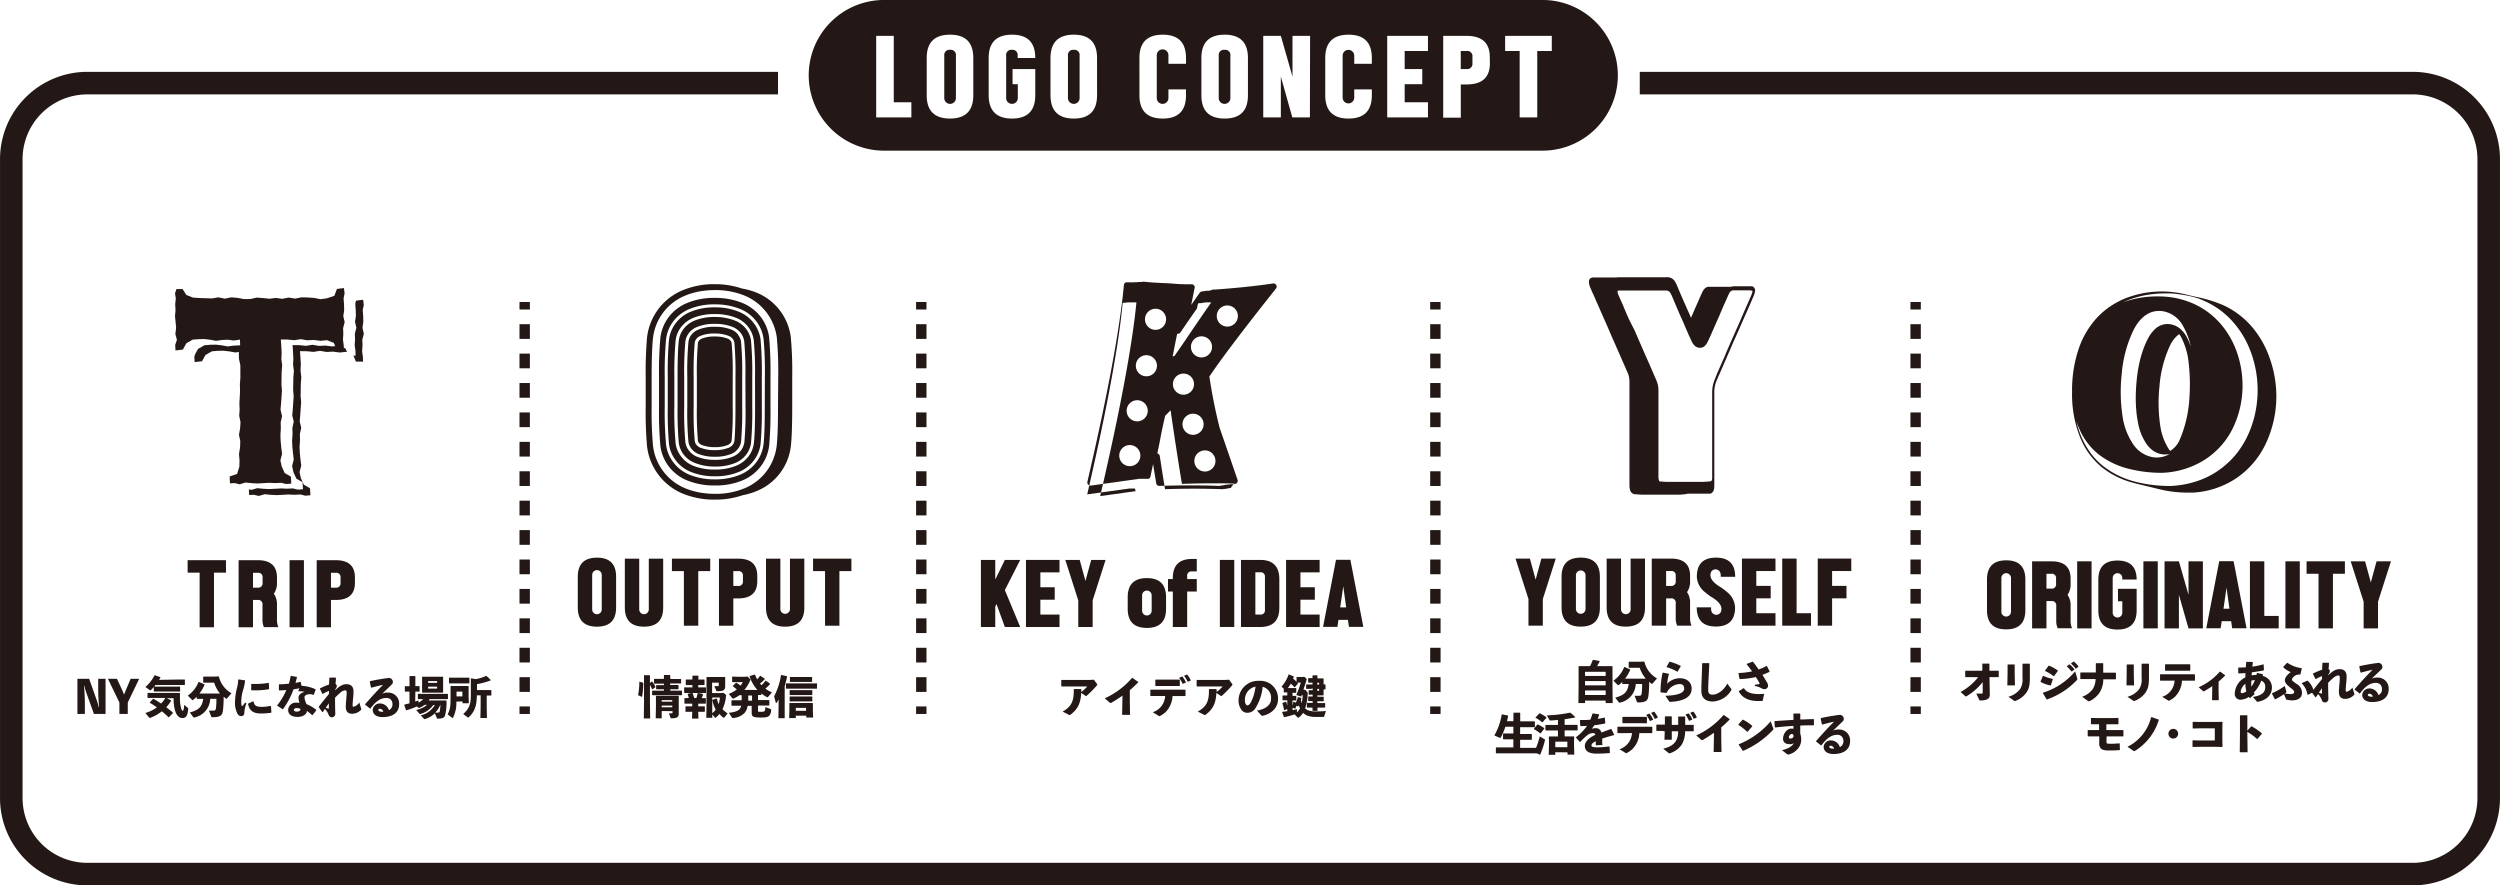 <svg xmlns="http://www.w3.org/2000/svg" viewBox="0 0 710.47 251.62"><defs><style>.cls-1{fill:#231815;}.cls-2,.cls-3,.cls-4{fill:none;stroke:#231815;stroke-miterlimit:10;}.cls-2{stroke-width:6.41px;}.cls-3,.cls-4{stroke-width:2.95px;}.cls-4{stroke-dasharray:4.18 4.18;}</style></defs><g id="レイヤー_2" data-name="レイヤー 2"><g id="テキスト"><path class="cls-1" d="M164.2,163.93q0-5.44,5.45-5.45t5.44,5.45v8.72q0,5.44-5.44,5.44t-5.45-5.44Zm4.09,9.26a1.36,1.36,0,0,0,2.72,0v-9.81a1.36,1.36,0,0,0-2.72,0Z"/><path class="cls-1" d="M177.57,158.76h4.09v14.43a1.36,1.36,0,0,0,2.72,0V158.76h4.09v13.89q0,5.44-5.45,5.44t-5.45-5.44Z"/><polygon class="cls-1" points="190.95 158.76 201.84 158.76 201.84 162.3 198.44 162.3 198.44 177.82 194.35 177.82 194.35 162.3 190.95 162.3 190.95 158.76"/><path class="cls-1" d="M209.76,158.76c3.64,0,5.45,1.63,5.45,4.9v1.5c0,3.26-1.81,4.9-5.45,4.9H208.4v7.76h-4.08V158.76Zm-1.36,7.76h1.36a1.21,1.21,0,0,0,1.37-1.36v-1.5a1.21,1.21,0,0,0-1.37-1.36H208.4Z"/><path class="cls-1" d="M217.69,158.76h4.08v14.43a1.37,1.37,0,0,0,2.73,0V158.76h4.08v13.89q0,5.44-5.44,5.44t-5.45-5.44Z"/><polygon class="cls-1" points="231.06 158.76 241.96 158.76 241.96 162.3 238.55 162.3 238.55 177.82 234.47 177.82 234.47 162.3 231.06 162.3 231.06 158.76"/><polygon class="cls-1" points="53.32 159.2 64.22 159.2 64.22 162.74 60.81 162.74 60.81 178.26 56.73 178.26 56.73 162.74 53.32 162.74 53.32 159.2"/><path class="cls-1" d="M71.9,170.5v7.76H67.81V159.2h5.45q5.44,0,5.45,4.9v1.5a5.14,5.14,0,0,1-.88,3.13,5.12,5.12,0,0,1,.88,3.13v4.36a5.12,5.12,0,0,0,.4,2H75a5,5,0,0,1-.41-2v-4.36a1.2,1.2,0,0,0-1.36-1.36ZM73.26,167a1.2,1.2,0,0,0,1.36-1.36v-1.5a1.2,1.2,0,0,0-1.36-1.36H71.9V167Z"/><rect class="cls-1" x="82.29" y="159.2" width="4.08" height="19.06"/><path class="cls-1" d="M95.42,159.2q5.44,0,5.45,4.9v1.5q0,4.91-5.45,4.9H94.06v7.76H90V159.2ZM94.06,167h1.36a1.2,1.2,0,0,0,1.36-1.36v-1.5a1.2,1.2,0,0,0-1.36-1.36H94.06Z"/><polygon class="cls-1" points="282.84 178.19 278.76 178.19 278.76 159.12 282.84 159.12 282.84 164.71 285.57 159.12 289.93 159.12 285.57 167.7 289.93 178.19 285.57 178.19 283.2 171.68 282.84 172.33 282.84 178.19"/><polygon class="cls-1" points="301.1 159.12 301.1 162.66 295.66 162.66 295.66 166.89 299.74 166.89 299.74 170.43 295.66 170.43 295.66 174.65 301.1 174.65 301.1 178.19 291.57 178.19 291.57 159.12 301.1 159.12"/><polygon class="cls-1" points="306.43 170.62 302.75 159.12 306.84 159.12 308.47 165.11 310.11 159.12 314.19 159.12 310.52 170.62 310.52 178.19 306.43 178.19 306.43 170.62"/><path class="cls-1" d="M331.38,169.75V173c0,3.64-1.82,5.45-5.45,5.45s-5.45-1.81-5.45-5.45v-3.26c0-3.64,1.82-5.45,5.45-5.45s5.45,1.81,5.45,5.45m-6.81,3.81a1.36,1.36,0,1,0,2.72,0V169.2a1.36,1.36,0,0,0-2.72,0Z"/><path class="cls-1" d="M340.11,158.85v3.54h-1.37a1.2,1.2,0,0,0-1.36,1.36v.82h2.73v3.54h-2.73v10.08H333.3V168.11h-1.37v-3.54h1.37v-.27q0-5.45,5.44-5.45Z"/><rect class="cls-1" x="346.67" y="159.12" width="4.09" height="19.06"/><path class="cls-1" d="M358.12,159.12q5.44,0,5.45,5.45v8.17q0,5.44-5.45,5.45h-5.45V159.12Zm-1.36,15.53h1.36a1.2,1.2,0,0,0,1.36-1.37V164a1.21,1.21,0,0,0-1.36-1.37h-1.36Z"/><polygon class="cls-1" points="375.02 159.12 375.02 162.66 369.57 162.66 369.57 166.89 373.66 166.89 373.66 170.43 369.57 170.43 369.57 174.65 375.02 174.65 375.02 178.19 365.49 178.19 365.49 159.12 375.02 159.12"/><path class="cls-1" d="M380.37,176.15l-.29,2H376l3.68-19.07h4.08l3.68,19.07h-4.09l-.28-2Zm2.2-3.54-.84-6-.85,6Z"/><path class="cls-1" d="M182.74,194l.06.09a20.81,20.81,0,0,1-.33,3.92l-.12,0-.94-.41-.06-.12a19.65,19.65,0,0,0,.34-3.73l.11,0Zm2.47-.31h.12a6,6,0,0,1,.93,1.49l0,.12-.84.6-.11,0a7.59,7.59,0,0,0-.6-1.27v4.93l.06,4.61h-1.81l.06-4.61v-7.58l.09-.09h1.51l.09.09v2.13Zm6.53-.72,1.73,0,.09.06v1.15l-.09.06-1.73,0h-1.28v.42H191l1.75,0,.07.08v1.08l-.07.06-1.75,0h-.51v.4H192l1.74,0,.08.08v1.14l-.08.06-1.74,0h-4.86l-1.73,0-.09-.08v-1.11l.08-.09,1.74,0h1.54v-.4h-.4l-1.73,0-.09-.08v-1l.08-.09,1.74,0h.4v-.42h-1l-1.73,0-.09-.07V193l.08-.07,1.74,0h1v-1l.09-.1h1.6l.1.09v1Zm-3.69,9.11v2.06h-1.71l.07-3.34v-1.41l0-1.6.09-.06,1.54,0h3.24l1.55,0,.06.06,0,1.6v1.78l0,1.63c0,1-.46,1.33-2.05,1.33-.2,0-.23,0-.27-.11l-.49-1.31a7.94,7.94,0,0,0,.85,0c.13,0,.19,0,.19-.24v-.38Zm3-3.11h-3v.43h3Zm0,1.55h-3V201h3Z"/><path class="cls-1" d="M198.64,193.12l1.5,0,.08.06v1.43l-.08.07-1.5,0h-.21v.67H199l1.57,0,.07.06v1.46l-.07.07-1.57,0h-2.8l-1.68,0-.09-.08v-1.44l.08-.07,1.69,0h.57v-.67h-.31l-1.49,0-.09-.08v-1.41l.07-.07,1.51,0h.31v-1l.09-.11h1.52l.1.09v1.05Zm-2.89,5.24c-.1-.37-.2-.72-.34-1.1l.09-.1,1.21-.26.14.12a13.1,13.1,0,0,1,.43,1.35h.63c.13-.44.27-1,.39-1.43l.12,0,1.31.26.07.15a8.7,8.7,0,0,1-.38,1.05l1.1,0,.07.06v1.45l-.07.06-1.57,0h-.52v.77h.18l1.62,0,.08.06v1.42l-.08.07-1.62,0h-.18v.09l.06,1.83h-1.83l.06-1.83v-.09h-.15l-1.68,0-.09-.08v-1.4l.08-.07,1.69,0h.15v-.77h-.39l-1.74,0-.09-.08v-1.42l.07-.07Zm10.47-1c.13.11.13.19.1.43a11,11,0,0,1-1,3.77,8.62,8.62,0,0,0,1.47,1.18l-.9,1.12c-.06.08-.11.13-.19.13a.29.29,0,0,1-.19-.09,8.06,8.06,0,0,1-1.06-1,9.88,9.88,0,0,1-.9.94.36.36,0,0,1-.23.12.24.24,0,0,1-.2-.12l-.7-.79v.94h-1.7l.06-3.19v-7l0-1.31.08-.09,1.49,0h2.07l1.58,0,.09.09,0,1.22v.31l0,1c0,1.18-.65,1.42-2.27,1.42-.18,0-.21,0-.25-.14L203,195c.38,0,.9,0,1.05,0s.21-.07.21-.27v-.72h-1.89v2.95h2.3l.88-.07Zm-2.46,1.23a7.15,7.15,0,0,0,.47,1.53,7.22,7.22,0,0,0,.34-1.88h-2.16v4.43a6.49,6.49,0,0,0,1-1,7.64,7.64,0,0,1-.94-2.69l0-.11,1.17-.36Z"/><path class="cls-1" d="M210.2,197.53a9.49,9.49,0,0,1-1.76,1,.48.48,0,0,1-.15,0c-.06,0-.11,0-.17-.11l-1-1.21a10.37,10.37,0,0,0,2.27-1.26,9.2,9.2,0,0,0-1.12-.9l0-.12.88-.9h.13c.36.22.79.53,1.18.82a11.29,11.29,0,0,0,.64-1h-1.27l-1.68,0-.09-.09v-1.39l.09-.09,1.68.05h1.81l.77-.07.74.68a.32.32,0,0,1,.1.22.41.41,0,0,1-.05.19,10.08,10.08,0,0,1-1.68,2.73h3.74a10.64,10.64,0,0,1-2.22-3.82l0-.13,1.4-.42h.12a9.86,9.86,0,0,0,.62,1.35,11,11,0,0,0,.82-1h.11l1.22.83v.13a15.24,15.24,0,0,1-1.34,1.25c.12.16.27.31.39.45a6.79,6.79,0,0,0,1.17-1.27h.11l1.17.83v.13a10.68,10.68,0,0,1-1.33,1.29,10.89,10.89,0,0,0,1.88,1.08l-1.13,1.3a.19.19,0,0,1-.14.07.61.61,0,0,1-.23-.07,11.85,11.85,0,0,1-1.51-1v.34l-.09.09-.86,0v1.45h1l2.12,0,.1.09v1.37l-.1.09-2.12,0h-1V202c0,.29,0,.29.75.29,1.21,0,1.28-.11,1.34-1.34l1.5.56c.13.05.14.09.13.22a2.38,2.38,0,0,1-.55,1.69c-.35.35-.84.49-2.32.49-2.31,0-2.65-.24-2.65-1.43l0-1.88h-1.16a4,4,0,0,1-.86,2,4.93,4.93,0,0,1-3.26,1.45c-.19,0-.24,0-.3-.11l-.91-1.37c1.59-.18,2.55-.48,3.09-1.08a2.36,2.36,0,0,0,.44-.93h-.64l-2.06,0-.09-.09v-1.37l.09-.09,2.06,0h.76v-1.44l-.59,0-.09-.09Zm3.52.13h-1.08v1.46h1.08Z"/><path class="cls-1" d="M223,204.11h-1.79l.06-4v-1.35a5.05,5.05,0,0,1-.51.9c-.07.09-.13.12-.18.12s-.1,0-.13-.13l-.45-1.77a19.3,19.3,0,0,0,1.95-6l.12-.06,1.54.34.07.12c-.21,1-.44,1.91-.68,2.73Zm.43-8.4-.08-.08v-1.34l.07-.08,1.49,0h5.67l1.53,0,.08.06v1.38l-.08.06-1.53,0h-5.67Zm2.72,7.68v.67h-1.88l.06-2.3v-.6l0-1.28.07-.09,1.48,0h3.45l1.59,0,.09.09,0,1.28v.64l.07,2.11h-1.93v-.52Zm-1.65-5.86-.09-.08V196.2l.07-.08,1.4,0h3.5l1.4,0,.07.07v1.28l-.07.06-1.4,0h-3.5Zm0,1.82-.09-.08V198l.07-.08,1.4,0h3.5l1.4,0,.07.06v1.28l-.07.07-1.4,0h-3.5Zm.07-5.55-.09-.07v-1.26l.07-.08,1.33,0h3.5l1.33,0,.08.06v1.29l-.08.06-1.33,0h-3.5Zm4.51,7.36h-2.93V202h2.93Z"/><path class="cls-1" d="M307.29,196c0,.2,0,.47,0,.66a12.35,12.35,0,0,0,1.7-1.57h-5.09l-2.21,0-.09-.11v-1.67l.12-.08,2.16,0h5.7l1.28-.07.9,1.21a.3.3,0,0,1,.06.18.35.35,0,0,1-.1.24,29.79,29.79,0,0,1-2.82,2.87c-.2.18-.27.18-.46.05l-1.18-.8c-.13,2.76-.86,4.58-3.06,6.21a.4.4,0,0,1-.23.09.56.56,0,0,1-.28-.11l-1.7-.87c2.67-1.53,3.21-3.17,3.16-6.31l.09-.1h2Z"/><path class="cls-1" d="M319,197.69c-1,.69-2,1.35-3.11,2-.26.14-.32.14-.56-.05l-1.37-1.19a22.19,22.19,0,0,0,7.73-5.78h.15l1.61,1.11v.16c-.82.84-1.62,1.57-2.37,2.21v3l.06,4H318.9l.06-4Z"/><path class="cls-1" d="M328.94,197.79l-1.94,0-.09-.1V196.1L327,196l1.9,0H335l1.81,0,.1.09v1.63l-.09.1-1.82,0h-1.78a6.88,6.88,0,0,1-2.06,4.63,7.91,7.91,0,0,1-1.45,1,.49.49,0,0,1-.22.08.56.56,0,0,1-.27-.13l-1.62-1a5.08,5.08,0,0,0,3.52-4.6Zm4.52-2.83h-3.33l-1.71,0-.09-.1v-1.66l.12-.07,1.58,0h3.41l1.75,0,.1.09v1.64l-.09.1Zm1.7-2.38.76-.32H336a7.73,7.73,0,0,1,1,1.6l0,.12-.79.34-.14,0a8,8,0,0,0-.94-1.62Zm1.35-.54.74-.33h.13a7.68,7.68,0,0,1,1,1.56l0,.12-.74.34-.13,0a8.45,8.45,0,0,0-.94-1.58Z"/><path class="cls-1" d="M345.76,196c0,.2,0,.47,0,.66a12.45,12.45,0,0,0,1.71-1.57h-5.09l-2.21,0-.1-.11v-1.67l.12-.08,2.17,0H348l1.28-.07.89,1.21a.31.31,0,0,1,.07.18.37.37,0,0,1-.11.24,28.45,28.45,0,0,1-2.81,2.87c-.21.18-.27.18-.46.05l-1.18-.8c-.13,2.76-.86,4.58-3.06,6.21a.42.42,0,0,1-.23.09.56.56,0,0,1-.28-.11l-1.71-.87c2.68-1.53,3.21-3.17,3.16-6.31l.1-.1h2Z"/><path class="cls-1" d="M357.22,201.93c2.75-.46,4-1.78,4-3.32a3.23,3.23,0,0,0-2.39-3.44,13.73,13.73,0,0,1-2,6,2.67,2.67,0,0,1-2.41,1.39,2,2,0,0,1-1.8-1.14,4.08,4.08,0,0,1-.63-2.32,5.55,5.55,0,0,1,5.84-5.61,5,5,0,0,1,5.37,5.19c0,2.33-1.64,4.1-4.36,4.74a.43.43,0,0,1-.41-.13Zm-3.43-2.87a2,2,0,0,0,.21,1c.15.26.33.42.53.42s.67-.29,1-1a12.66,12.66,0,0,0,1.27-4.35,3.76,3.76,0,0,0-3,3.94"/><path class="cls-1" d="M371,196.09l.51.58a.35.35,0,0,1,.12.33,14.59,14.59,0,0,1-.72,4.33,3.13,3.13,0,0,0,.71.47,5.38,5.38,0,0,0,2.19.37,28.38,28.38,0,0,0,3-.11l-.49,1.51c0,.11-.1.17-.2.17-.72,0-1.64,0-2.31,0a6.77,6.77,0,0,1-2.28-.36,4,4,0,0,1-1.21-.79,5.12,5.12,0,0,1-1.2,1.3.29.29,0,0,1-.19.09c-.05,0-.1,0-.17-.1l-.85-.86a23.94,23.94,0,0,1-2.92.78l-.1,0-.52-1.39.09-.12,1.37-.19v-.59l-.84.32-.09-.07a11.29,11.29,0,0,0-.46-1.89l.06-.11.89-.34.13.05c.1.33.22.69.31,1.13V199h-.17l-1.09,0-.09-.08v-1.19l.08-.08,1.1,0h.17v-.87l-.91,0-.09-.07v-1l-.64-.56a10,10,0,0,0,2-3.44l.12-.05,1.37.58,0,.12-.21.49c.36.28.69.59,1,.91v-1.28l.06-.08.8,0h.51l.82-.06.52.43c.1.09.14.13.14.21a1,1,0,0,1,0,.15c-.24.89-.55,1.85-.9,2.81ZM370,197.47a5,5,0,0,0-.2.49l-1.41-.44a29.38,29.38,0,0,0,1.28-3.53h-.24l-.75,0,.17.16v.13l-.85,1-.17,0a12.38,12.38,0,0,0-1-1,13,13,0,0,1-.83,1.26h1.1l1.22,0,.06.06v1.22l-.06.06-1,0v.88l1,0,.08.07V199l-.08.07-1,0v1.49a11.19,11.19,0,0,0,.24-1.12l.13,0,.58.23a9.47,9.47,0,0,0,.58-1.56l.1,0,.88.25,0,.1-.12.44a7.54,7.54,0,0,0,.22.94,14.56,14.56,0,0,0,.28-2.22Zm-1.43,5a4.61,4.61,0,0,0,.88-1.17,5.14,5.14,0,0,1-.33-.88l-.19.35h-.13l-.36-.23a4.69,4.69,0,0,1-.31.78c0,.07-.07.09-.15.06l-.63-.26v.7l1.22-.28Zm4-6.7h-1.31l-.07-.07v-1.11l.07-.07,1.31,0H373V194l-1.15,0-.08-.09v-1.12l.08-.08,1.15,0V192l.08-.08h1.26l.06.08v.8h.26l1.42,0,.07.08,0,1.14v.48l.45,0,.1.09v1.24l-.1.09-.45,0v.48l0,1.14-.08.08-1.43,0h-.26V198h.38l1.35,0,.08.09v1.14l-.09.07-1.34,0h-.38v.51h.68l1.46,0,.08.08V201l-.09.09-1.45,0h-.64l0,.93H373l0-.93h-.06l-1.46,0-.08-.09v-1.18l.08-.08,1.46,0h.1v-.51l-1.17,0-.09-.07v-1.14l.09-.09,1.17,0v-.51l-1.05,0-.09-.08v-1.11l.09-.09,1.05,0v-.52Zm2.31-1.74h-.52v.52h.52Zm-.52,2.28h.52v-.54h-.52Z"/><polygon class="cls-1" points="434.37 170.24 430.69 158.74 434.78 158.74 436.41 164.73 438.04 158.74 442.13 158.74 438.45 170.24 438.45 177.81 434.37 177.81 434.37 170.24"/><path class="cls-1" d="M443.78,163.92c0-3.63,1.81-5.45,5.45-5.45s5.44,1.82,5.44,5.45v8.71q0,5.44-5.44,5.45c-3.64,0-5.45-1.82-5.45-5.45Zm4.08,9.26a1.37,1.37,0,0,0,2.73,0v-9.81a1.37,1.37,0,0,0-2.73,0Z"/><path class="cls-1" d="M456.59,158.74h4.09v14.44a1.36,1.36,0,1,0,2.72,0V158.74h4.09v13.89q0,5.44-5.45,5.45t-5.45-5.45Z"/><path class="cls-1" d="M473.49,170.05v7.76h-4.08V158.74h5.44c3.64,0,5.45,1.64,5.45,4.9v1.5a5.12,5.12,0,0,1-.87,3.13,5.15,5.15,0,0,1,.87,3.14v4.35a5.21,5.21,0,0,0,.41,2.05h-4.08a5,5,0,0,1-.41-2.05v-4.35a1.2,1.2,0,0,0-1.37-1.36Zm1.36-3.54a1.21,1.21,0,0,0,1.37-1.37v-1.5a1.2,1.2,0,0,0-1.37-1.36h-1.36v4.23Z"/><path class="cls-1" d="M484.52,168.27a5.85,5.85,0,0,1-2.3-4.35c0-3.64,1.82-5.45,5.45-5.45s5.45,1.81,5.45,5.45H489c.09-1-.21-1.71-.9-2a1.44,1.44,0,0,0-1.8.58q-1,2.21,2.7,4.38a17.73,17.73,0,0,1,1.79,1.36,5.88,5.88,0,0,1,2.3,4.36q0,5.44-5.45,5.45t-5.45-5.45h4.09c-.09,1.05.21,1.7.9,2A1.44,1.44,0,0,0,489,174q1-2.21-2.69-4.38a16.38,16.38,0,0,1-1.79-1.37"/><polygon class="cls-1" points="504.57 158.74 504.57 162.28 499.12 162.28 499.12 166.5 503.21 166.5 503.21 170.04 499.12 170.04 499.12 174.27 504.57 174.27 504.57 177.81 495.04 177.81 495.04 158.74 504.57 158.74"/><polygon class="cls-1" points="506.49 158.74 510.57 158.74 510.57 174.27 514.66 174.27 514.66 177.81 506.49 177.81 506.49 158.74"/><polygon class="cls-1" points="526.11 158.74 526.11 162.28 520.66 162.28 520.66 166.5 524.75 166.5 524.75 170.04 520.66 170.04 520.66 177.81 516.58 177.81 516.58 158.74 526.11 158.74"/><path class="cls-1" d="M450.45,199.1v.7h-1.89l.06-4.73v-3.52l0-2.17.11-.08,2.15,0h1a17.78,17.78,0,0,0,.76-1.73l.11-.06,1.79.33.07.12c-.24.47-.49.92-.73,1.34H456l2.15,0,.1.08,0,2.17v3.33l.06,4.92h-2v-.7Zm5.86-8.19h-5.86v1.19h5.86Zm0,2.65h-5.86v1.21h5.86Zm0,2.67h-5.86v1.29h5.86Z"/><path class="cls-1" d="M461.06,193.76a11.25,11.25,0,0,1-1,.89.35.35,0,0,1-.19.09.21.21,0,0,1-.14-.08l-1.21-1.22a8.51,8.51,0,0,0,3.06-3.88l.14,0,1.5.67.08.1a11.34,11.34,0,0,1-1.47,2.53h5.88a9.32,9.32,0,0,1-1.73-3.08h-1.31l-1.72,0-.09-.09v-1.54l.09-.09,1.72,0h1.19l1.34-.06.12.09a7.43,7.43,0,0,0,3.59,4.71l-1.28,1.46a.18.18,0,0,1-.16.09.38.38,0,0,1-.23-.1q-.28-.23-.57-.48a30.23,30.23,0,0,1-.21,4c-.19,1.32-.69,1.85-2.94,1.85-.25,0-.29,0-.35-.21l-.63-1.68a12.17,12.17,0,0,0,1.23,0c.46,0,.68-.11.76-.61a17.6,17.6,0,0,0,.13-2.74h-1.8a5.62,5.62,0,0,1-4.51,5.3.27.27,0,0,1-.31-.1l-1-1.32c2.56-.69,3.51-1.6,3.82-3.88l-1.77,0-.09-.08Z"/><path class="cls-1" d="M472.61,191.16l1.6.31.08.11a17,17,0,0,0-.51,2.73,5,5,0,0,1,3.66-1.56c2.14,0,3.31,1.33,3.31,2.95,0,2.49-2.42,3.57-6,3.76-.23,0-.31,0-.41-.16l-1.06-1.57c3.43-.1,5.34-.78,5.34-2,0-.77-.27-1.33-1.33-1.33a4.27,4.27,0,0,0-3.62,2.46l-.12.06-1.56-.14-.09-.12a25.06,25.06,0,0,1,.58-5.44Zm1-1.65.8-1.4.12-.06a14.45,14.45,0,0,1,3.1,1.19l0,.13-.87,1.5-.13,0a13.69,13.69,0,0,0-3-1.28Z"/><path class="cls-1" d="M483.86,188.45h1.8l.1.09c-.06,1.59-.12,2.68-.19,4-.05,1.11-.12,2.55-.12,3.54s.43,1.33,1.2,1.33c1.47,0,3.14-1.15,4.23-3.13l1.11,1.48a.3.3,0,0,1,0,.41,6.42,6.42,0,0,1-5.24,3.19c-1.93,0-3.25-.91-3.25-3.07,0-1.78.09-3,.13-4.14,0-1,.1-2.13.1-3.62Z"/><path class="cls-1" d="M498.71,194.58a9.3,9.3,0,0,0,1.05-.14c.27-.05.36-.11.23-.37-.24-.47-.57-1-1-1.67a21,21,0,0,1-4.54.58l-.11-.09-.29-1.54.07-.09a21.11,21.11,0,0,0,3.81-.47c-.46-.64-1-1.32-1.54-2l0-.12,1.65-.61h.13c.54.68,1.09,1.43,1.62,2.2a14.52,14.52,0,0,0,2.21-1l.13,0,.78,1.56-.05.12c-.67.31-1.34.6-2,.84.56.87,1,1.68,1.38,2.29a1.82,1.82,0,0,1,.22.88,1,1,0,0,1-1.08.9,1.25,1.25,0,0,1-.67-.2,6.06,6.06,0,0,0-2-.7Zm-4.57,1.85,1.37-.86.12,0c.71,1.3,2.41,1.67,4.12,1.67.45,0,.89,0,1.54-.08l.06.09-.42,1.91-.12.06c-.43,0-.78,0-1.29,0-2.54,0-4.43-.93-5.39-2.73Z"/><path class="cls-1" d="M430.11,202.64l.09-.11h1.74l.09.09V205H434l2.11,0,.09.09v1.5l-.09.08-2.11,0H432v1.92h1.12l2.12,0,.09.09v1.47l-.09.09-2.12,0H432v2.3h2.61l2.11,0,.09.09V214l-.09.09-2.11,0h-7.29l-2.12,0-.09-.09v-1.51l.09-.09,2.12,0h2.76v-2.3h-.71l-2.12,0-.1-.09v-1.47l.1-.09,2.12,0h.71v-1.92h-2.27a17.26,17.26,0,0,1-1.28,3c-.07.1-.13.15-.23.15a.69.69,0,0,1-.25-.06l-1.38-.62a16.88,16.88,0,0,0,2.09-5.94l.11-.05,1.66.34.06.12c-.1.51-.2,1-.32,1.48h1.81Z"/><path class="cls-1" d="M437.85,208.4l-.15,0a10.84,10.84,0,0,0-1.79-1.19l0-.1,1-1.22.15,0a11.07,11.07,0,0,1,1.81,1.05l0,.13Zm-1.8,5.21a22.35,22.35,0,0,0,1.53-4.33l1.36.81a.27.27,0,0,1,.12.31,27.8,27.8,0,0,1-1.33,4l-.13.08-1.5-.73Zm2.33-8.35-.16,0a8.39,8.39,0,0,0-1.83-1.27l0-.1,1.09-1.17.15,0a12.25,12.25,0,0,1,1.85,1.13l0,.13Zm3.61,8.52v.73h-1.87l.08-2.75v-1l-.05-1.39.09-.08,1.64,0h.87v-1.71H441l-1.71,0-.1-.07v-1.42l.09-.08,1.72,0h1.75v-1.41c-.75.07-1.46.13-2.08.16a.28.28,0,0,1-.33-.15l-.73-1.32a36.89,36.89,0,0,0,6.5-.75h.14a11.86,11.86,0,0,1,1.4,1.23l0,.13c-.84.17-1.9.34-3,.49v1.61h1.87l1.74,0,.08.06v1.45l-.08.06-1.74,0h-1.87v1.71h1l1.62,0,.1.08-.05,1.39v1.09l.08,2.62h-1.93v-.65Zm3.43-3H442v1.57h3.43Z"/><path class="cls-1" d="M447.83,209.55a14.88,14.88,0,0,0,3.19-3.26c-.62.05-1.26.06-1.86.06l-.07-.08L449,204.7l.09-.08c1,0,1.91,0,2.86-.09a13.26,13.26,0,0,0,.6-1.72l.1-.06,1.76.25.08.09c-.16.46-.31.84-.45,1.21.64-.1,1.28-.22,1.92-.37l.12.06.12,1.52-.07.11c-.94.19-2,.36-3.05.49-.21.31-.49.7-.74,1a3.58,3.58,0,0,1,1.2-.17,1.57,1.57,0,0,1,1.56,1.23c.81-.3,1.72-.63,2.72-1l.13.05.79,1.58-.06.11c-1.3.34-2.4.67-3.35,1,0,.49,0,1.12.05,1.74l-.09.08-1.69.06-.1-.08v-1.05c-.78.37-1.22.73-1.22,1.17s.52.55,1.66.56a22.9,22.9,0,0,0,3.34-.27l.13.08.11,1.7-.07.11c-1.22.1-2.3.16-3.8.16-2.58,0-3.26-1.09-3.26-2.19s1-2.09,2.23-2.77c.23-.12.48-.25.76-.38a.56.56,0,0,0-.64-.49,2.47,2.47,0,0,0-1.46.45,18.61,18.61,0,0,0-2.22,2.08H449l-1.13-1.25Z"/><path class="cls-1" d="M461.68,208.35l-1.94,0-.09-.11v-1.62l.1-.09,1.91,0h6l1.8,0,.11.09v1.62l-.09.11-1.82,0h-1.78a6.88,6.88,0,0,1-2.06,4.62,8.32,8.32,0,0,1-1.45,1,.54.54,0,0,1-.22.08.56.56,0,0,1-.27-.13l-1.62-1a5.08,5.08,0,0,0,3.52-4.6Zm4.52-2.83h-3.33l-1.71,0-.09-.11V203.8l.12-.08,1.57,0h3.42l1.75,0,.1.09v1.64l-.09.11Zm1.7-2.39.76-.31h.12a7.44,7.44,0,0,1,1,1.6l0,.12-.8.34-.13,0a7.49,7.49,0,0,0-.95-1.61Zm1.35-.53.74-.34h.13a7.76,7.76,0,0,1,1,1.57l0,.11-.74.35-.13,0a7.92,7.92,0,0,0-.95-1.57Z"/><path class="cls-1" d="M472.42,207.72l-1.63,0-.08-.1V206l.11-.08,1.58,0h.74v-2.25l.1-.09H475l.1.1V206h1.82v-2.27l.1-.09h1.79l.1.11V206h.48l1.83,0,.12.08v1.64l-.09.1-1.86,0h-.5a7.58,7.58,0,0,1-.9,3.69,6.24,6.24,0,0,1-3.34,2.52,1,1,0,0,1-.24.06.38.38,0,0,1-.26-.13l-1.47-1.19c1.89-.49,2.95-1.15,3.6-2.2a5.24,5.24,0,0,0,.62-2.75h-1.8v.14l0,2.27h-2.08l.07-2.29v-.12Zm6.61-4.66.76-.31h.12a7.59,7.59,0,0,1,1,1.63l0,.13-.81.32-.12,0a8.77,8.77,0,0,0-.91-1.64Zm1.36-.5.74-.32.13,0a7,7,0,0,1,.93,1.57l0,.11-.77.33-.12,0a7.92,7.92,0,0,0-.92-1.59Z"/><path class="cls-1" d="M487.09,208.25c-1,.69-2,1.34-3.12,2-.25.13-.32.13-.55-.06L482.05,209a22.06,22.06,0,0,0,7.73-5.78h.15l1.6,1.12v.15a31.28,31.28,0,0,1-2.37,2.22v3l.07,4H487l.07-4Z"/><path class="cls-1" d="M494,205.91l1.25-1.39.12,0a13.79,13.79,0,0,1,2.6,1.77v.13l-1.33,1.55h-.11A15,15,0,0,0,494,206Zm9.93,1.07a.64.64,0,0,1,.05.24c0,.09,0,.14-.13.23a25.1,25.1,0,0,1-8.44,5.92l-.13,0-1.15-1.73,0-.13a23.32,23.32,0,0,0,9.07-6.52Z"/><path class="cls-1" d="M506.41,213.18c1.86-.38,3-1.2,3.36-2a1.76,1.76,0,0,1-1.23.3c-1.18,0-1.82-.62-1.82-1.53,0-1.52,1.18-2.89,2.31-2.89a2.27,2.27,0,0,1,.64.06c0-.28,0-.52,0-.83-1.64.09-3.37.24-5.17.45l-.11-.08-.12-1.61.09-.12c1.78-.13,3.6-.25,5.31-.34v-1.73l.08-.09h1.77l.1.1c0,.59,0,1.11,0,1.6,1.28,0,2.56-.1,3.78-.11l.1.09v1.59l-.1.09c-1.27,0-2.55,0-3.79.07,0,.7,0,1.45,0,2.32a5.29,5.29,0,0,1,.28,1.56,4.05,4.05,0,0,1-.54,2.1,5,5,0,0,1-2.95,2.23l-.13,0a.52.52,0,0,1-.17,0,.39.39,0,0,1-.21-.06Zm2.76-4.6c-.36,0-.79.55-.79.95,0,.24.08.35.41.35.53,0,.9-.21.93-.8-.09-.36-.3-.5-.55-.5"/><path class="cls-1" d="M517.75,205.82l-.34-1.63.08-.12c1.94-.44,3.92-.74,5.31-.92a1.15,1.15,0,0,1,1.18,1.11.86.86,0,0,1-.23.67c-1,1-1.75,1.67-2.81,2.73a3.13,3.13,0,0,1,1.6-.34,3.09,3.09,0,0,1,3.23,3.31c0,2.33-1.76,3.65-4.72,3.65-1.51,0-2.79-.63-2.79-2.09a2,2,0,0,1,2-1.78,2.69,2.69,0,0,1,2.6,1.9,1.78,1.78,0,0,0,1-1.86,1.62,1.62,0,0,0-1.74-1.62c-1.83,0-3.15,1.21-4.51,3h-.12l-1.37-1.1,0-.15c1.77-2,3.38-3.79,5.09-5.48-1,.21-2.1.47-3.28.81Zm2.6,6.09c-.26,0-.49.1-.49.33s.29.52.95.52a2.09,2.09,0,0,0,.41,0,1,1,0,0,0-.87-.81"/><path class="cls-1" d="M564.68,164.69q0-5.44,5.45-5.45t5.45,5.45v8.72q0,5.44-5.45,5.45t-5.45-5.45Zm4.09,9.27a1.37,1.37,0,0,0,2.73,0v-9.81a1.37,1.37,0,0,0-2.73,0Z"/><path class="cls-1" d="M581.58,170.82v7.76H577.5V159.52H583q5.44,0,5.44,4.9v1.5a5.12,5.12,0,0,1-.87,3.13,5.12,5.12,0,0,1,.87,3.13v4.36a5.13,5.13,0,0,0,.41,2h-4.08a5,5,0,0,1-.41-2v-4.36a1.2,1.2,0,0,0-1.36-1.36Zm1.37-3.54a1.2,1.2,0,0,0,1.36-1.36v-1.5a1.2,1.2,0,0,0-1.36-1.36h-1.37v4.22Z"/><rect class="cls-1" x="590.31" y="159.52" width="4.09" height="19.06"/><path class="cls-1" d="M607.21,164.69h-4.08v-.54a1.37,1.37,0,0,0-2.73,0V174a1.37,1.37,0,1,0,2.73,0v-3.13H601.9v-3.54h5.31v6.13c0,3.63-1.81,5.45-5.45,5.45s-5.44-1.82-5.44-5.45v-8.72q0-5.44,5.44-5.44c3.64,0,5.45,1.81,5.45,5.44"/><rect class="cls-1" x="609.13" y="159.52" width="4.08" height="19.06"/><polygon class="cls-1" points="619.22 178.58 615.14 178.58 615.14 159.52 619.22 159.52 621.95 169.05 621.95 159.52 626.03 159.52 626.03 178.58 621.95 178.58 619.22 169.05 619.22 178.58"/><path class="cls-1" d="M631.38,176.54l-.3,2H627l3.68-19.06h4.08l3.68,19.06h-4.09l-.28-2Zm2.2-3.54-.83-6-.86,6Z"/><polygon class="cls-1" points="639.4 159.52 643.49 159.52 643.49 175.04 647.58 175.04 647.58 178.58 639.4 178.58 639.4 159.52"/><rect class="cls-1" x="649.49" y="159.52" width="4.08" height="19.06"/><polygon class="cls-1" points="655.5 159.52 666.39 159.52 666.39 163.06 662.99 163.06 662.99 178.58 658.9 178.58 658.9 163.06 655.5 163.06 655.5 159.52"/><polygon class="cls-1" points="671.72 171.01 668.04 159.52 672.13 159.52 673.76 165.51 675.39 159.52 679.48 159.52 675.8 171.01 675.8 178.58 671.72 178.58 671.72 171.01"/><path class="cls-1" d="M560.33,192.43l-1.75,0-.09-.1v-1.64l.12-.08,1.74,0h3l0-1.94.09-.09h1.83l.1.09,0,1.94h.7l1.83,0,.12.08v1.64l-.09.1-1.87,0h-.67l.09,4.87c0,1-.33,1.7-2.6,1.77-.32,0-.33,0-.43-.23l-.81-1.72c.78,0,1.23,0,1.6,0,.13,0,.22-.1.22-.41v-1.88l0-1a16.43,16.43,0,0,1-4.54,4c-.19.12-.28.13-.42,0l-1.33-1.17a16.37,16.37,0,0,0,5-4.2Z"/><path class="cls-1" d="M572.55,191.14l.07,3.65h-2.16l.07-3.63v-2.24l.1-.09h1.82l.1.1Zm4.31,1.32c0,2.19-.19,3.13-.92,4.28a6.68,6.68,0,0,1-3.13,2.43.6.6,0,0,1-.24.07c-.07,0-.13-.05-.26-.14L570.77,198a6.1,6.1,0,0,0,3.31-2.17,5,5,0,0,0,.69-3.14v-4l.1-.09h1.89l.1.11Z"/><path class="cls-1" d="M579.88,193.7l.69-1.59.11-.05a10.15,10.15,0,0,0,2.63.86l.07.1-.53,1.7-.11.07a8.54,8.54,0,0,1-2.82-1Zm10.46-.86a.63.63,0,0,1,0,.21.39.39,0,0,1-.14.26,21.57,21.57,0,0,1-8.43,5.45l-.14,0L580.58,197l0-.14a19.56,19.56,0,0,0,9.15-6.07Zm-9.14-2.28,1-1.38.15,0a12,12,0,0,1,2.45,1.37l0,.14-1.06,1.46-.14,0a11,11,0,0,0-2.44-1.46Zm6.2-1.25.66-.48h.13a8.38,8.38,0,0,1,1.31,1.35v.13l-.71.5h-.13a7.85,7.85,0,0,0-1.27-1.38Zm1.2-.81.66-.48h.12a7.57,7.57,0,0,1,1.27,1.32v.13L590,190h-.13a7.53,7.53,0,0,0-1.25-1.34Z"/><path class="cls-1" d="M595.61,188.56l.1-.09h1.89l.11.11v2.58h1.51l2,0,.1.09v1.69l-.08.11-2,0h-1.5a7.36,7.36,0,0,1-.95,3.6,7,7,0,0,1-3,2.62.49.49,0,0,1-.18.05.35.35,0,0,1-.22-.1L591.73,198a6.26,6.26,0,0,0,3-2.17,5.85,5.85,0,0,0,.82-2.84h-2.43l-1.83,0-.09-.11v-1.69l.11-.09,1.8,0h2.49Z"/><path class="cls-1" d="M606.4,191.14l.07,3.65h-2.15l.06-3.63v-2.24l.1-.09h1.82l.1.1Zm4.31,1.32c0,2.19-.2,3.13-.92,4.28a6.68,6.68,0,0,1-3.13,2.43.64.64,0,0,1-.24.07c-.07,0-.13-.05-.26-.14L604.62,198a6.06,6.06,0,0,0,3.31-2.17,5,5,0,0,0,.69-3.14v-4l.1-.09h1.88l.11.11Z"/><path class="cls-1" d="M615.88,193.44l-1.93,0-.09-.1v-1.63l.1-.09,1.91,0h6l1.81,0,.1.09v1.63l-.08.1-1.83,0h-1.78a6.88,6.88,0,0,1-2.06,4.63,7.46,7.46,0,0,1-1.45,1,.4.4,0,0,1-.21.08.49.49,0,0,1-.27-.13l-1.63-1a5.07,5.07,0,0,0,3.52-4.6Zm4.74-2.83h-3.55l-1.7,0-.09-.1v-1.66l.12-.07,1.57,0h3.64l1.74,0,.1.09v1.64l-.09.1Z"/><path class="cls-1" d="M630.49,196.05l.06,2.93h-1.91l.05-2.86V195c-.67.47-1.37.9-2.28,1.42-.19.09-.22.07-.36-.05l-1.22-1.06a17,17,0,0,0,6-4.43h.13l1.37,1V192c-.66.68-1.28,1.23-1.83,1.7Z"/><path class="cls-1" d="M639.42,198.4a1.84,1.84,0,0,1-.33-.35,4.65,4.65,0,0,1-2.41.81A1.62,1.62,0,0,1,635.1,197a5.35,5.35,0,0,1,3-4.5c0-.44,0-.78.06-1.21-.63.05-1.28.07-2,.09l-.08-.09,0-1.51.08-.08c.65,0,1.36,0,2.09-.07,0-.48.08-1,.11-1.46l.09-.1,1.71.06.06.12c0,.4-.09.79-.14,1.2a21.25,21.25,0,0,0,3.09-.64l.13,0,.08,1.59-.07.12c-1.16.23-2.25.41-3.38.55,0,.18,0,.5-.06.86a8,8,0,0,1,1.38-.12,3.88,3.88,0,0,0,.12-.51l.09-.06,1.58.37.07.09c0,.18-.07.29-.09.39a3.4,3.4,0,0,1,2.64,3.21c0,2.43-1.76,3.72-4.06,4.15-.11,0-.16,0-.22-.08l-1.14-1.31c2.75-.46,3.51-1.38,3.51-2.83a1.69,1.69,0,0,0-1.14-1.78,9.29,9.29,0,0,1-2.13,3.38,2.1,2.1,0,0,0,.25.31l0,.12-1.21,1.06Zm-2.65-1.81a.38.38,0,0,0,.43.41,2.65,2.65,0,0,0,1.17-.52,9.87,9.87,0,0,1-.26-2.15,3.4,3.4,0,0,0-1.34,2.26m4.14-3.3a3.12,3.12,0,0,0-1.09.14,8.79,8.79,0,0,0,0,1.7,7.19,7.19,0,0,0,1-1.84"/><path class="cls-1" d="M649.73,196.41c.08.24,0,.31-.05.4a1.38,1.38,0,0,1-.35.26,11.33,11.33,0,0,0,1.57.19c.74,0,1.08-.22,1.08-.61s-.33-.62-1.21-1.33-1.44-1.33-1.44-1.94S649.67,192,651,191a6.74,6.74,0,0,1-2.14-1.38v-.11l1.09-1.13h.14a9.13,9.13,0,0,0,4,1.5l.05.12-.39,1.62-.1.09a5,5,0,0,0-.55,0,2.05,2.05,0,0,0-1.2.57,1.35,1.35,0,0,0-.55.87c0,.25.24.46,1.3,1.2a2.89,2.89,0,0,1,1.54,2.63c0,1.32-1.13,2.06-2.82,2.06a10.11,10.11,0,0,1-1.42-.17c-.18,0-.24-.07-.33-.29l-.54-1.31a21.14,21.14,0,0,1-2.45,1.46l-.13,0-.83-1.58,0-.13a19.73,19.73,0,0,0,3.62-2.07Zm4.42-2.31,1.52-.64h.14a5.9,5.9,0,0,1,1.77,3.07l-.06.11-1.65.82-.12-.06a5.68,5.68,0,0,0-1.63-3.19Z"/><path class="cls-1" d="M661.65,191.92c1.28-1.26,2.19-1.76,3.23-1.76s2,.45,2,2.07c0,.87-.09,1.61-.15,2.26s-.11,1.32-.11,1.63,0,.46.3.46a2.82,2.82,0,0,0,1.6-1.2l.53,1.71a.39.39,0,0,1-.14.48,3.48,3.48,0,0,1-2.44,1.05c-1,0-1.78-.48-1.78-2,0-.6.07-1.35.13-2.09.05-.58.12-1.26.12-1.81s-.09-.77-.45-.77a2.45,2.45,0,0,0-1.31.64c-.45.37-1,.9-1.55,1.44,0,1.34,0,2.76.08,4.6a1,1,0,0,1-1,1,1,1,0,0,1-.93-.81,5.51,5.51,0,0,0-1-1.57c-.2.27-.39.56-.62.89H658l-1-1.37v-.14c1-1.36,1.9-2.44,2.89-3.65,0-.28,0-.56,0-.84a10.54,10.54,0,0,0-1.71.83l-.14,0-.71-1.41,0-.14a18.31,18.31,0,0,1,2.59-1.1c0-.6.05-1.23.09-1.9l.09-.07h1.67l.09.1c0,.59-.07,1.16-.1,1.69a.83.83,0,0,1,.36.62c0,.23-.09.43-.43.93Zm-2,5.19c.16,0,.22,0,.22-.26v-1.27c-.27.38-.6.87-.87,1.26.24.11.49.21.65.27"/><path class="cls-1" d="M670.81,191.06l-.33-1.64.07-.11c2-.44,3.92-.75,5.32-.93a1.16,1.16,0,0,1,1.18,1.12.88.88,0,0,1-.23.66c-1,1-1.76,1.68-2.82,2.73a3.12,3.12,0,0,1,1.6-.33,3.08,3.08,0,0,1,3.23,3.3c0,2.34-1.76,3.65-4.71,3.65-1.52,0-2.8-.62-2.8-2.08a2,2,0,0,1,2-1.78,2.67,2.67,0,0,1,2.6,1.89,1.77,1.77,0,0,0,1-1.86,1.62,1.62,0,0,0-1.74-1.61c-1.83,0-3.16,1.2-4.51,3h-.13l-1.37-1.1v-.14c1.76-2,3.38-3.79,5.08-5.49-1,.21-2.1.48-3.28.81Zm2.6,6.08c-.26,0-.49.11-.49.34s.3.51,1,.51a1.48,1.48,0,0,0,.41,0,1,1,0,0,0-.87-.81"/><path class="cls-1" d="M598.64,210.51a1.51,1.51,0,0,0,.07.67c0,.1.33.19.91.19a25.94,25.94,0,0,0,2.69-.13l.09.08.05,1.76-.08.08a27.87,27.87,0,0,1-3,.12c-1.45,0-2-.18-2.47-.74a2.45,2.45,0,0,1-.32-1.58v-1.68H595l-1.61,0-.09-.1v-1.63l.11-.08,1.61,0h1.52v-1.64H596l-1.69,0-.09-.1v-1.63l.12-.08,1.63.05h4.2l1.77-.05.1.09v1.62l-.09.1-1.74,0h-1.61v1.64h3l1.74,0,.11.09v1.62l-.09.1-1.68,0h-3Z"/><path class="cls-1" d="M611.5,203.8l2,.71,0,.12a15.77,15.77,0,0,1-6.71,8.73.68.68,0,0,1-.28.11.43.43,0,0,1-.23-.11l-1.67-1.13a12.85,12.85,0,0,0,6.71-8.39Z"/><path class="cls-1" d="M619,208.52a1.38,1.38,0,1,1-1.38-1.39,1.38,1.38,0,0,1,1.38,1.39"/><polygon class="cls-1" points="624.92 205.17 629.68 205.17 631.49 205.13 631.61 205.21 631.57 206.76 631.57 210.53 631.61 212.18 631.52 212.28 629.75 212.24 624.87 212.24 623.18 212.28 623.09 212.18 623.09 210.46 623.2 210.38 624.82 210.43 629.42 210.43 629.42 206.99 624.97 206.99 623.22 207.03 623.13 206.93 623.13 205.21 623.24 205.13 624.92 205.17"/><path class="cls-1" d="M638.67,208.9l.07,4.89h-2.23l.06-4.92v-5.52l.11-.09h1.89l.1.11v4.27l1.11-1.22.13,0a16.32,16.32,0,0,1,2.88,2l0,.13L641.53,210h-.12a15.09,15.09,0,0,0-2.74-2Z"/><polygon class="cls-1" points="95.76 82.11 95.01 84.07 92.92 84.77 91.1 85.03 89.29 84.67 87.48 84.54 85.66 84.5 83.85 84.86 82.03 84.56 80.22 84.92 78.41 84.67 76.6 84.9 74.8 84.71 72.98 84.57 71.16 84.98 69.35 85 67.53 84.65 65.71 84.5 63.9 84.88 62.08 84.5 60.26 84.81 58.44 84.75 56.6 84.69 54.77 84.56 52.94 83.81 51.91 82.16 50.13 82.15 49.74 83.37 49.96 84.77 49.79 86.45 49.88 88.13 49.73 89.82 49.9 91.51 50.05 93.2 49.83 94.9 50.28 96.59 49.79 97.99 49.87 99.59 51.97 99.35 52.95 97.56 54.77 96.52 56.44 96.39 58.1 96.35 59.76 96.56 61.42 96.86 63.08 96.62 64.75 96.54 66.42 96.77 68.19 96.51 68.26 98.39 67.87 100.19 67.91 101.99 68.3 103.79 68.31 105.59 68.31 107.39 68.17 109.19 68.22 110.98 68.14 112.77 68.03 114.57 68.1 116.37 67.98 118.17 68.35 119.98 68.23 121.78 67.91 123.58 68.29 125.38 68.22 127.19 67.92 129 68.07 130.81 68.02 132.63 67.38 134.69 65.27 135.4 65.35 137.36 66.7 137.29 68.1 137.63 69.78 137.13 71.47 137.3 73.15 137.4 74.84 137.3 76.53 137.21 78.23 137.29 79.93 137.21 81.32 137.55 82.78 137.43 82.66 135.44 80.91 134.44 80.08 132.63 79.68 130.83 80.16 129.03 79.94 127.23 79.76 125.43 79.69 123.63 79.81 121.83 79.77 120.04 80.16 118.25 79.72 116.45 79.88 114.65 80 112.85 80.13 111.05 79.98 109.24 80.01 107.44 80.04 105.64 80.19 103.84 79.96 102.03 80.04 100.22 79.94 98.41 79.81 96.48 81.78 96.5 83.63 96.68 85.48 96.39 87.33 96.71 89.19 96.61 91.06 96.86 92.92 96.67 94.87 97.44 95.69 99.43 97.73 99.46 97.67 97.99 97.47 96.59 97.57 94.91 97.51 93.22 97.95 91.54 97.56 89.85 97.81 88.16 97.77 86.46 97.64 84.77 97.93 83.37 97.74 81.87 95.76 82.11"/><polygon class="cls-1" points="57.66 85.97 57.35 85.48 56.41 85.47 57.66 85.97"/><polygon class="cls-1" points="71.58 100.05 71.59 99.99 71.52 98.1 69.75 98.37 68.08 98.14 66.41 98.22 64.74 98.45 63.09 98.15 61.42 97.95 59.76 97.98 58.1 98.12 56.28 99.16 55.49 100.59 55.23 101.31 55.31 102.9 57.41 102.66 58.4 100.88 60.22 99.84 61.89 99.7 63.54 99.67 65.21 99.87 66.86 100.17 68.53 99.94 70.2 99.86 71.58 100.05"/><polygon class="cls-1" points="98.19 99.03 96.24 98.27 94.38 98.45 92.52 98.21 90.66 98.3 88.8 97.98 86.96 98.28 85.1 98.09 83.14 98.07 83.27 100 83.37 101.82 83.29 103.63 83.52 105.44 83.37 107.23 83.34 109.04 83.31 110.84 83.46 112.64 83.33 114.44 83.21 116.24 83.05 118.04 83.48 119.84 83.09 121.63 83.14 123.43 83.01 125.22 83.09 127.03 83.27 128.82 83.48 130.62 83.01 132.43 83.4 134.22 84.23 136.03 85.98 137.04 86.1 139.03 84.65 139.15 83.26 138.8 81.56 138.88 79.86 138.81 78.17 138.9 76.48 138.99 74.8 138.9 73.11 138.73 71.42 139.22 70.72 139.06 70.8 140.67 72.15 140.61 73.55 140.94 75.23 140.45 76.92 140.62 78.6 140.71 80.29 140.62 81.98 140.53 83.68 140.61 85.38 140.52 86.77 140.87 88.22 140.75 88.1 138.76 86.35 137.75 85.52 135.94 85.13 134.15 85.61 132.34 85.39 130.54 85.21 128.75 85.13 126.95 85.26 125.15 85.22 123.35 85.61 121.56 85.17 119.77 85.33 117.96 85.45 116.16 85.58 114.36 85.43 112.56 85.46 110.76 85.49 108.95 85.64 107.16 85.41 105.35 85.49 103.54 85.39 101.73 85.26 99.79 87.23 99.82 89.08 100 90.92 99.7 92.78 100.02 94.64 99.93 96.5 100.18 98.36 99.99 98.63 100.1 98.19 99.03"/><polygon class="cls-1" points="102.91 99.91 103.02 98.22 102.96 96.54 103.4 94.86 103.01 93.17 103.25 91.48 103.21 89.78 103.08 88.08 103.38 86.69 103.19 85.19 101.21 85.43 101.1 85.7 100.96 86.36 101.09 88.06 101.14 89.76 100.89 91.45 101.28 93.14 100.84 94.82 100.9 96.5 100.79 98.19 101 99.59 101.06 101.06 100.43 101.05 101.14 102.75 103.18 102.78 103.12 101.31 102.91 99.91"/><path class="cls-1" d="M224.74,95.85A15.8,15.8,0,0,0,215,83.16,20.14,20.14,0,0,0,210.87,82a23.75,23.75,0,0,0-7.74-1.24,23,23,0,0,0-9.25,1.78,16.54,16.54,0,0,0-10,13.41,111.63,111.63,0,0,0-.38,11.16v8.53a109.36,109.36,0,0,0,.4,11.34,16.65,16.65,0,0,0,10.28,13.36,23.46,23.46,0,0,0,8.95,1.65,23.86,23.86,0,0,0,7.91-1.25,19.67,19.67,0,0,0,4.21-1.28,15.73,15.73,0,0,0,9.51-12.75c.25-2.23.38-6,.38-11.07v-8.53a107,107,0,0,0-.4-11.23m-3.64,19.76c0,5.08-.13,8.78-.37,11A15,15,0,0,1,218,133.7a14.81,14.81,0,0,1-6.25,5,21.25,21.25,0,0,1-8.58,1.64,24.22,24.22,0,0,1-4.33-.38,20.45,20.45,0,0,1-4-1.15,15,15,0,0,1-9.25-12,107.55,107.55,0,0,1-.4-11.14v-8.53c0-5.09.13-8.79.38-11a14.82,14.82,0,0,1,9-12.06,15.76,15.76,0,0,1,2-.72h0a20.32,20.32,0,0,1,2.11-.52,25,25,0,0,1,4.51-.4,21.9,21.9,0,0,1,8.32,1.53,15,15,0,0,1,9.26,12,108.25,108.25,0,0,1,.39,11.13Z"/><path class="cls-1" d="M209.77,95.11a4.57,4.57,0,0,0-2-1.47,12.48,12.48,0,0,0-4.6-.77,12,12,0,0,0-4.64.78,4.57,4.57,0,0,0-2.05,1.51,4.06,4.06,0,0,0-.84,2.07,93.7,93.7,0,0,0-.32,9.83v8.58a92.58,92.58,0,0,0,.33,9.92,4.21,4.21,0,0,0,.88,2,4.62,4.62,0,0,0,2,1.47,12.42,12.42,0,0,0,4.59.77,12,12,0,0,0,4.64-.78,4.66,4.66,0,0,0,2-1.51,4.2,4.2,0,0,0,.85-2.08,98.22,98.22,0,0,0,.31-9.82v-8.58a92.42,92.42,0,0,0-.33-9.92,4.12,4.12,0,0,0-.88-2m-.7,20.53c0,6.08-.19,8.63-.3,9.61a2.33,2.33,0,0,1-.48,1.16,2.74,2.74,0,0,1-1.27.88,10.26,10.26,0,0,1-3.89.63,10.55,10.55,0,0,1-3.88-.63,2.72,2.72,0,0,1-1.25-.86,2.21,2.21,0,0,1-.5-1.11,90.41,90.41,0,0,1-.31-9.68v-8.58a95.48,95.48,0,0,1,.3-9.6,2.29,2.29,0,0,1,.48-1.17,2.82,2.82,0,0,1,1.27-.88,10.26,10.26,0,0,1,3.89-.63,10.6,10.6,0,0,1,3.89.63,2.66,2.66,0,0,1,1.24.86,2.15,2.15,0,0,1,.5,1.11,93.29,93.29,0,0,1,.31,9.68Z"/><path class="cls-1" d="M212,93.43a7.32,7.32,0,0,0-3.21-2.35,15.21,15.21,0,0,0-5.62-1,14.75,14.75,0,0,0-5.72,1,7.54,7.54,0,0,0-3.19,2.41,6.81,6.81,0,0,0-1.36,3.39c-.22,1.89-.34,5.31-.34,10.15v8.58a100.48,100.48,0,0,0,.35,10.27,6.91,6.91,0,0,0,1.43,3.36,7.45,7.45,0,0,0,3.22,2.35,15.12,15.12,0,0,0,5.61,1,14.75,14.75,0,0,0,5.72-1,7.43,7.43,0,0,0,3.19-2.41,6.94,6.94,0,0,0,1.36-3.4,100.05,100.05,0,0,0,.34-10.14v-8.58a100.1,100.1,0,0,0-.35-10.26A7,7,0,0,0,212,93.43m-.13,22.21a95.94,95.94,0,0,1-.32,9.92,5,5,0,0,1-1,2.49,5.6,5.6,0,0,1-2.41,1.78,12.85,12.85,0,0,1-5,.85,13.28,13.28,0,0,1-4.91-.83,5.4,5.4,0,0,1-2.4-1.75,4.93,4.93,0,0,1-1.06-2.44,94.89,94.89,0,0,1-.33-10v-8.58a99.35,99.35,0,0,1,.32-9.93,5,5,0,0,1,1-2.48,5.5,5.5,0,0,1,2.41-1.78,12.85,12.85,0,0,1,5-.85,13.28,13.28,0,0,1,4.91.83,5.4,5.4,0,0,1,2.41,1.74A5,5,0,0,1,211.5,97a94.89,94.89,0,0,1,.33,10Z"/><path class="cls-1" d="M207.59,96.79a1.94,1.94,0,0,0-.89-.59,9.71,9.71,0,0,0-3.57-.57,9.41,9.41,0,0,0-3.56.56,2,2,0,0,0-.92.61,1.4,1.4,0,0,0-.31.75,93.38,93.38,0,0,0-.3,9.51v8.58a92.63,92.63,0,0,0,.3,9.57,1.33,1.33,0,0,0,.34.7,1.89,1.89,0,0,0,.88.59,9.75,9.75,0,0,0,3.57.57,9.37,9.37,0,0,0,3.56-.56,2,2,0,0,0,.91-.61,1.37,1.37,0,0,0,.32-.75,90.57,90.57,0,0,0,.3-9.51v-8.58a92.28,92.28,0,0,0-.3-9.57,1.36,1.36,0,0,0-.33-.7"/><path class="cls-1" d="M218.58,95.89A12,12,0,0,0,216.14,90a12.5,12.5,0,0,0-5.42-4,20.21,20.21,0,0,0-7.59-1.34,19.87,19.87,0,0,0-7.81,1.42A12.56,12.56,0,0,0,190,90.16,12.08,12.08,0,0,0,187.67,96a108,108,0,0,0-.38,10.94v8.76a105.37,105.37,0,0,0,.39,11.08,12,12,0,0,0,2.44,5.85,12.44,12.44,0,0,0,5.42,4,20.41,20.41,0,0,0,7.59,1.34,19.78,19.78,0,0,0,7.8-1.42,12.53,12.53,0,0,0,5.32-4.08,12.12,12.12,0,0,0,2.34-5.87,108.87,108.87,0,0,0,.37-10.94V107a109.13,109.13,0,0,0-.38-11.08m-1.24,19.75c0,5-.11,8.51-.35,10.56a10.58,10.58,0,0,1-2.05,5.13,11,11,0,0,1-4.69,3.58,18.28,18.28,0,0,1-7.12,1.29,18.72,18.72,0,0,1-6.95-1.23,10.77,10.77,0,0,1-4.74-3.51,10.34,10.34,0,0,1-2.15-5.1,102.27,102.27,0,0,1-.38-10.72v-8.58a100.58,100.58,0,0,1,.37-10.57,10.38,10.38,0,0,1,2-5.12A11.06,11.06,0,0,1,196,87.79a18.39,18.39,0,0,1,7.14-1.29,18.77,18.77,0,0,1,7,1.23,10.82,10.82,0,0,1,4.73,3.5A10.52,10.52,0,0,1,217,96.35a102.32,102.32,0,0,1,.37,10.71Z"/><path class="cls-1" d="M214.14,91.74a9.94,9.94,0,0,0-4.37-3.22,17.67,17.67,0,0,0-6.64-1.17,17.47,17.47,0,0,0-6.81,1.23,10.11,10.11,0,0,0-4.32,3.3,9.67,9.67,0,0,0-1.88,4.7,103.07,103.07,0,0,0-.35,10.48v8.58a104.55,104.55,0,0,0,.36,10.62,9.63,9.63,0,0,0,2,4.68,10,10,0,0,0,4.38,3.24,17.78,17.78,0,0,0,6.63,1.17,17.42,17.42,0,0,0,6.8-1.22,10.18,10.18,0,0,0,4.32-3.31,9.58,9.58,0,0,0,1.89-4.72,103.67,103.67,0,0,0,.35-10.46v-8.58a103.78,103.78,0,0,0-.36-10.61,9.62,9.62,0,0,0-2-4.71m.45,23.9c0,4.85-.12,8.3-.34,10.24a7.72,7.72,0,0,1-1.53,3.81,8.36,8.36,0,0,1-3.54,2.68,15.51,15.51,0,0,1-6.05,1.07,16,16,0,0,1-5.93-1,8.15,8.15,0,0,1-3.57-2.63A7.65,7.65,0,0,1,192,126a99,99,0,0,1-.36-10.37v-8.58A101.1,101.1,0,0,1,192,96.81a7.62,7.62,0,0,1,1.52-3.8,8.29,8.29,0,0,1,3.53-2.68,15.56,15.56,0,0,1,6.06-1.07,16,16,0,0,1,5.93,1,8.06,8.06,0,0,1,3.57,2.62,7.8,7.8,0,0,1,1.6,3.78,99,99,0,0,1,.36,10.37Z"/><path class="cls-1" d="M607.13,116.55c.07.84.17,1.64.29,2.42l.21,1.12-.21-1.12c-.12-.78-.22-1.58-.29-2.42"/><path class="cls-1" d="M632.48,132.1a24.26,24.26,0,0,0,6-7.79,26.8,26.8,0,0,0,1.86-4.8,26.8,26.8,0,0,1-1.86,4.8,24.26,24.26,0,0,1-6,7.79"/><path class="cls-1" d="M645,101.72a27.56,27.56,0,0,0-5.08-8.9,23.77,23.77,0,0,0-8.07-6.08,39.25,39.25,0,0,0-7.87-2.4c-.73-.17-1.46-.33-2.17-.51a29.91,29.91,0,0,0-7.26-1,28.33,28.33,0,0,0-10.17,1.81,22.68,22.68,0,0,0-8.22,5.42,24.57,24.57,0,0,0-5.4,9,36.63,36.63,0,0,0-1.9,12.22,33,33,0,0,0,2.33,13.13,21.16,21.16,0,0,0,6.17,8.41,23.91,23.91,0,0,0,8.36,4.25c1.56.43,3.16.81,4.71,1.18l.44.1,1.44.35c1.13.28,2.29.57,3.45.78A36.17,36.17,0,0,0,622,140h.61l.36,0,.22,0a24.66,24.66,0,0,0,12.19-4,24.46,24.46,0,0,0,8.53-9.92,31.66,31.66,0,0,0,3-13.84A32.42,32.42,0,0,0,645,101.72m-23-4.81s0,0,0,0a14.68,14.68,0,0,0-.73-1.43,8,8,0,0,0-1.45-1.84,5.76,5.76,0,0,0-3.09-1.5,5.12,5.12,0,0,0-2.76.36,5.62,5.62,0,0,0-1.61,1.08,10.56,10.56,0,0,0-2.06,2.88,26.07,26.07,0,0,0-1.58,3.92q-.45,1.41-.78,2.94a41.19,41.19,0,0,0-.73,4.87c-.1,1-.17,2-.21,3a41.41,41.41,0,0,0,.1,5.4c.07.84.17,1.64.29,2.41.07.39.14.77.21,1.13a15.71,15.71,0,0,0,2.43,6.07l.48.6a8.21,8.21,0,0,0,1,1,6.29,6.29,0,0,0,1.14.73,5.62,5.62,0,0,0,2.92.61h0a7.25,7.25,0,0,0,1-.12,7.1,7.1,0,0,1-3.64,1,8,8,0,0,1-.93-.06,8.5,8.5,0,0,1-5.76-3.68,19.11,19.11,0,0,1-3.08-8.27,46.07,46.07,0,0,1-.21-11.51,35.39,35.39,0,0,1,3.36-12.68c2.29-4.51,5.22-5.46,7.27-5.46a7.25,7.25,0,0,1,1,.07,8.08,8.08,0,0,1,5.85,4.28,19.94,19.94,0,0,1,2.18,5.86h0a17.27,17.27,0,0,0-.61-1.63m.17,16.59a34.62,34.62,0,0,1-2.68,11.34,6.93,6.93,0,0,1-2.74,3.28c-.14-.17-.27-.34-.4-.52a16.67,16.67,0,0,1-2.48-7,44,44,0,0,1-.18-10.71,33.31,33.31,0,0,1,2.95-11.6,8.37,8.37,0,0,1,2.67-3.37,8.9,8.9,0,0,1,.49.76,20.2,20.2,0,0,1,2.2,7.49,54.24,54.24,0,0,1,.17,10.37m18.17,6a26.8,26.8,0,0,1-1.86,4.8,22.48,22.48,0,0,1-1.24,2.21,23.62,23.62,0,0,1-4.8,5.58,26.35,26.35,0,0,1-2.67,2,24.08,24.08,0,0,1-4.48,2.25,27.42,27.42,0,0,1-8.55,1.7,39.77,39.77,0,0,1-10.13-1.27,24.76,24.76,0,0,1-5.66-2.25,24.39,24.39,0,0,1-3.07-2c-.32-.25-.64-.51-.95-.78a19,19,0,0,1-2.58-2.77,24.42,24.42,0,0,1-2.76-4.71c-.17-.4-.34-.8-.49-1.22-.09-.22-.16-.45-.24-.67s-.13-.36-.19-.55-.19-.62-.27-.93a2.29,2.29,0,0,1-.07-.28c-.09-.3-.15-.62-.22-.94a20,20,0,0,0,.78,2.06,18.7,18.7,0,0,0,5.62,7.41,23.28,23.28,0,0,0,8.13,3.94,38.22,38.22,0,0,0,9.69,1.22,24.28,24.28,0,0,0,12.18-3.69,22.24,22.24,0,0,0,8-8.92,27.65,27.65,0,0,0,2.79-12.46,28.73,28.73,0,0,0-1.72-9.54,24.93,24.93,0,0,0-4.75-8,22.24,22.24,0,0,0-7.61-5.52,24.53,24.53,0,0,0-10.1-2,28.21,28.21,0,0,0-9.84,1.69h0c.59-.27,1.19-.53,1.81-.76a28,28,0,0,1,5-1.35,32.8,32.8,0,0,1,5.4-.44c1,0,1.94,0,2.88.13s1.86.23,2.76.41A25.23,25.23,0,0,1,625,84.91q.62.24,1.23.51A24.94,24.94,0,0,1,630.75,88a23.35,23.35,0,0,1,3.76,3.4,27.4,27.4,0,0,1,3,4.1,27.88,27.88,0,0,1,2.2,4.68,31.27,31.27,0,0,1,1.88,10.44,31.87,31.87,0,0,1-1.2,8.88"/><path class="cls-1" d="M498.44,81.53a1.73,1.73,0,0,0-.32-.11,1.8,1.8,0,0,0-.32-.06,5.52,5.52,0,0,0-.58,0h-4c-.22,0-.43,0-.67,0a3.52,3.52,0,0,0-.6.14h0a3.33,3.33,0,0,0-.5.25,3.33,3.33,0,0,1,.5-.25l0,0h-.1l0,0h-.11l0,0h-.07l0,0h-.11l0,0h-.06l0,0h-.11l0,0h-.14l0,0h-.11l0,0h-.06l0,0h-.07l0,0h-.11l0,0h-.11l0,0h-.1l0,0h-.11l0,0H490l0,0h-.11l0,0h-.07l0,0h-.1l0,0h-.1l0,0h-.1l0,0h-.1l0,0h-.11l0,0h-.1l0,0h-.06l0,0h-.11l0,0h-.07l0,0h-.14l0,0h-.11l0,0h-.1l0,0H488l0,0h-.1l0,0h-.11l0,0h-.07l0,0h-.1l0,0h-.1l0,0h-.1l0,0h-.1l0,0h-.1l0,0h-.07l0,0h-.11l0,0h-.11l0,0h-.11l0,0h-.11l0,0h-.11l0,0H486l0,0h-.1l0,0h-.1l0,0h-.1l0,0h-.1l0,0h-.11l0,0h-.07l0,0h-.1l0,0h0a2.36,2.36,0,0,0-1.33,1.13c-.15.26-.28.52-.41.8l-1.63,3.69c-.3.67-.58,1.31-.86,2-.19.41-.35.81-.53,1.2-.18-.46-.38-.93-.59-1.39s-.49-1.07-.72-1.61-.54-1.22-.82-1.85l-.84-1.93-1-2.38a7.73,7.73,0,0,0-.49-1,2.5,2.5,0,0,0-2.13-1.37,5.06,5.06,0,0,0-.55,0c-.37,0-.72,0-1.08,0H460.84c-.32,0-.66,0-1,0a3.11,3.11,0,0,0-.44.07l0,0h-.11l0,0h-.07l0,0H459l0,0h-.1l0,0h-.07l0,0h-.11l0,0h-.11l0,0h-.1l0,0h-.11l0,0h-.11l0,0H458l0,0h-.1l0,0h-.1l0,0h-.1l0,0h-.1l0,0h-.1l0,0h-.07l0,0H457l0,0h-.07l0,0h-.14l0,0h-.11l0,0h-.11l0,0h-.07l0,0h-.1l0,0h-.11l0,0H456l0,0h-.1a.05.05,0,0,0,0,0h-.1l0,0h-.1l0,0h-.1l0,0h-.1l0,0h-.07l0,0h-.11l0,0h-.11l0,0h-.11l0,0h-.11l0,0h-.07l0,0h-.14l0,0h-.07l0,0h-.1l0,0H454l0,0h-.1l0,0h-.07l0,0h-.11l0,0h-.11l0,0h-.11l0,0h-.07l0,0H453l0,0h-.07l0,0h-.1l0,0h-.1l0,0h-.11l0,0s-.05,0-.08,0a1.48,1.48,0,0,0-.35.13,1,1,0,0,0-.62,1,2.07,2.07,0,0,0,.12.9.5.5,0,0,1,0,.13,5.13,5.13,0,0,0,.25.72c.31.71.6,1.4.93,2.09.15.36.32.71.47,1.07.3.69.6,1.38.88,2,.2.45.41.93.6,1.38.07.15.15.32.21.47l1.23,2.77c.19.47.41.94.62,1.42.28.66.58,1.31.86,2s.54,1.25.82,1.87c.19.45.41.92.6,1.37.62,1.4,1.22,2.77,1.82,4.15.07.19.16.36.24.54l.32.75c.07.12.11.25.18.38.3.69.59,1.38.88,2a6.23,6.23,0,0,1,.47,2.41v.9c0,.24,0,.49,0,.75V138a4.16,4.16,0,0,0,.13,1.06,1.61,1.61,0,0,0,1.59,1.41.82.82,0,0,1,.23,0,19.3,19.3,0,0,0,2,.11h3.39c1.78,0,3.56,0,5.34,0h1.08c.5,0,1,0,1.46-.08l.75-.07a1.44,1.44,0,0,0,.55-.14h.11l0,0h.07l0,0h.11l0,0H480l0,0h.11l0,0h.07l0,0h.14l0,0h0l0,0h.14l0,0h.07l0,0h.11l0,0h.14l0,0h.1l0,0h.07l0,0h.11l0,0h.07l0,0h.1l0,0h.1l0,0h.1l0,0h.1l0,0h.1l0,0h.06l0,0h.1l0,0h.11l0,0h.11l0,0h.1l0,0h.1l0,0h.07l0,0h.14l0,0h0l0,0h.14l0,0h.11l0,0h.11l0,0H484l0,0h.14l0,0h0l0,0h.14l0,0h.07l0,0h.11l0,0h.11l0,0H485l0,0h.07l0,0h.11l0,0h.07l0,0h.1l0,0h.1l0,0h.1l0,0h.11l0,0h.1l0,0h.07l0,0h.1l0,0h.11l0,0h.07a1.77,1.77,0,0,0,1-1.25c0-.23.06-.49.08-.75V112.41c0-.37,0-.75,0-1.12a8.49,8.49,0,0,1,.6-3,5.24,5.24,0,0,0,.24-.56c.11-.28.24-.54.34-.82.22-.47.43-.94.65-1.44s.58-1.28.86-2c.41-.9.79-1.8,1.18-2.7s.9-2.07,1.35-3.12l1.53-3.43c.4-.88.79-1.79,1.17-2.67,1-2.25,2-4.48,2.95-6.72.17-.36.32-.75.47-1.14a5.62,5.62,0,0,0,.24-1,1.16,1.16,0,0,0-.78-1.29M485.24,138l-1.46.09,1.46-.09.37,0-.37,0m12.82-55.3a4.79,4.79,0,0,1-.18.73c-.13.35-.27.71-.44,1.07l-2.08,4.75-.86,2-.25.57c-.3.69-.61,1.38-.93,2.09-.5,1.14-1,2.29-1.53,3.44-.4,1-.81,1.87-1.21,2.79l-.14.33,0,.06c-.37.87-.75,1.75-1.16,2.65-.16.38-.33.76-.5,1.14s-.24.53-.35.8c-.2.47-.4.91-.61,1.35l0,.07v.06a3.92,3.92,0,0,1-.16.36c-.06.15-.13.3-.19.46v.05a2.68,2.68,0,0,1-.12.3l-.08.19a9.06,9.06,0,0,0-.69,3.33c0,.4,0,.82,0,1.19v23.31a5.26,5.26,0,0,1-.05.55.57.57,0,0,1-.51.46l-.75.07c-.47,0-.92.06-1.39.08-3.27,0-6.58,0-9.78,0a17.28,17.28,0,0,1-1.81-.1,1.85,1.85,0,0,0-.38,0c-.29,0-.41-.09-.5-.53a2.91,2.91,0,0,1-.1-.77V112.67c0-.27,0-.53,0-.81V111a7.33,7.33,0,0,0-.56-2.86l-.89-2.05v0l0,0s0-.09-.05-.13l-.1-.22-.31-.72v0l0,0a3.87,3.87,0,0,1-.17-.39l0,0,0,0c-.6-1.38-1.21-2.75-1.82-4.13l-.32-.72c-.09-.22-.19-.44-.29-.67l-.41-.93c-.13-.32-.27-.63-.4-.92s-.29-.68-.44-1l-.42-1,0,0v0c-.2-.44-.4-.89-.6-1.37L463,90.88c0-.08-.08-.18-.12-.27l-.09-.2c-.1-.24-.21-.49-.32-.73l-.28-.63c-.27-.65-.56-1.32-.85-2l0-.06c-.08-.2-.17-.39-.25-.58l-.22-.49v0c-.28-.59-.56-1.22-.92-2.08a3.81,3.81,0,0,1-.2-.55l0-.1h0s0-.09-.05-.15a1.12,1.12,0,0,1,0-.39,1,1,0,0,1,.33-.09c.29,0,.61,0,.93,0,1.35,0,2.73,0,4.07,0H472c.34,0,.67,0,1,0h.15a2.55,2.55,0,0,1,.38,0,1.36,1.36,0,0,1,1.2.76l0,0,0,0a7.11,7.11,0,0,1,.4.78l1,2.38.85,2c.13.31.27.61.4.91s.27.62.41.93l.36.8c.13.27.25.54.37.81.2.48.41,1,.6,1.44v0c.14.3.27.6.4.9l.43,1,.84,1.81a4.12,4.12,0,0,0,1,1.34l0,0,.06,0a2.09,2.09,0,0,0,1.26.43,2.13,2.13,0,0,0,1.27-.44l0,0,0,0a3.8,3.8,0,0,0,.89-1.21l.73-1.54c.28-.64.56-1.29.85-1.94s.59-1.34.88-2c.12-.26.24-.55.37-.84v0c.12-.25.23-.51.35-.77s.14-.34.23-.54c.27-.66.55-1.29.85-2s.51-1.16.77-1.75.58-1.3.85-1.92c.14-.29.25-.5.37-.71a1.28,1.28,0,0,1,1-.68,5.11,5.11,0,0,1,.53,0h4a2.23,2.23,0,0,1,.37,0,1.05,1.05,0,0,1,.32.09l.06,0v0"/><path class="cls-1" d="M492.6,81.38a3,3,0,0,0-.61.15h0a3,3,0,0,1,.61-.15"/><path class="cls-1" d="M362.69,81a.88.88,0,0,0-.88-.44c-4.72.7-10.24,1.28-16.38,1.72l-.23,0-.1,0h0l-.05,0h0l-.06,0h0l-.05,0-.06,0,0,0-.08,0h0l0,0-.05,0h0l0,0h0l-.06,0h0l0,0h0l-.05,0h0l0,0,0,0h0a.51.51,0,0,0-.21.1h0a.85.85,0,0,0-.22.09l-.14.07h0l0,0,0,0-.05,0-.06,0h-.05l0,0h-.09l-.05,0a.6.6,0,0,0-.26.11h0l0,0h0l0,0h0l0,0h-.06l-.05,0h0l0,0h0l-.06,0h0l-.05,0h0l-.05,0h0l0,0h0l-.05,0,0,0-.06,0h-.06l-.07,0-.06,0,0,0h0l-.06,0h0l-.05,0-.06,0,0,0h0s0,0,0,0h-.05l0,0h0l-.05,0,0,0h-.06a.05.05,0,0,1,0,0l0,0h0l0,0a.6.6,0,0,0-.26.11h0l-.05,0h0l-.05,0h0l-.05,0h-.05l-.06,0,0,0h0l-.06,0h0l0,0a0,0,0,0,0,0,0h0l0,0h-.07l-.06,0-.07,0h0l0,0,0,0h0a.6.6,0,0,0-.26.11.05.05,0,0,0,0,0h-.06l-.06,0-.09,0,0,0a.9.9,0,0,0-.38.29c-.6.84-1.41,2-2.45,3.5.12-.6.23-1.17.34-1.7.16-.79.29-1.46.4-2s.18-.87.23-1.06a.87.87,0,0,0-.84-1.11c-1.67,0-3.25,0-4.7-.14s-3.06-.19-4.65-.27-3-.18-4.26-.33a.93.93,0,0,0-.5.09l-.07,0h-.05l0,0-.08,0-.08,0-.05,0-.07,0-.09,0,0,0a.2.2,0,0,0-.08,0h0a.05.05,0,0,0,0,0l-.09,0h0l-.07,0-.08,0-.06,0a0,0,0,0,1,0,0h0l-.07,0-.08,0a.05.05,0,0,0,0,0l-.06,0-.11.05-.08,0,0,0h0a.2.2,0,0,0-.08,0l-.1,0-.05,0h-.06l-.09,0-.07,0-.05,0-.11,0a.32.32,0,0,0-.09,0h0l-.11.05-.12,0-.08,0-.06,0-.07,0-.11,0-.08,0,0,0h0l-.08,0-.1,0,0,0,0,0-.07,0h0l-.08,0-.07,0-.11,0-.07,0,0,0h0l0,0-.07,0h-.06l0,0h0l-.05,0-.1,0-.1,0-.05,0-.08,0h0l-.08,0-.05,0-.05,0-.05,0-.06,0h0l0,0-.09,0-.1,0-.09,0-.09,0h0s0,0,0,0h0l-.06,0-.07,0,0,0-.05,0-.05,0a.77.77,0,0,0-.25.14.9.9,0,0,0-.32.6c-1.12,12.3-4.61,31.12-10.38,55.94a.86.86,0,0,0,.21.79.87.87,0,0,0,.64.29l.12,0,13.39-1.87a.79.79,0,0,0,.22-.06l.05,0h0l.05,0h.1l0,0h0l0,0,0,0h0l0,0h0l0,0h0l.05,0h0l0,0h0l0,0h0l0,0h0l.05,0h.05l0,0h0l.05,0s0,0,0,0h0l0,0h.07l0,0h0l0,0h0l0,0h0l0,0h0l.06,0,0,0h.07l0,0h.09l.05,0h0l0,0h0l0,0,.08,0h0l.05,0h0l0,0h0l.07,0h0l0,0h.07l0,0h0l.06,0h0l0,0h.06l0,0,0,0h.07l0,0h0l.06,0,.06,0,.05,0h.07l.07,0h.08l0,0h0l0,0h0l.05,0h0l0,0h.08l0,0h0l.06,0,0,0h0l0,0h0l.05,0h.11l0,0h0l0,0,0,0h0l0,0h.07l0,0h0l.06,0,0,0h0l.05,0h0l.05,0h.14l0,0,.05,0h0l.05,0h0l0,0,.05,0h.09l0,0h0l0,0h0l.05,0h.06l.05,0h0l0,0h0l.06,0,0,0h0l.05,0h0a.87.87,0,0,0,.53-.64c.26-1.22.5-2.41.74-3.56q.45,2.82.9,5.49a.86.86,0,0,0,.89.73c6.19-.2,11.83-.2,17,0a1,1,0,0,0,.41-.09h0l.08,0h.05l.05,0h0a.41.41,0,0,0,.19-.08h.07l.05,0h.05l.05,0h0l.08,0,0,0,.07,0h0l.05,0,0,0,.19-.07h0l0,0,.06,0h.07l0,0,0,0a.71.71,0,0,0,.18-.08h0l0,0,0,0,.05,0,.05,0,.08,0,0,0,.09,0,.07,0,.05,0h0l.18-.08h0l0,0h.05a0,0,0,0,1,0,0l.05,0,.06,0,0,0,.06,0h0l.05,0,0,0,.06,0,.06,0h0l.06,0,0,0,.09,0h0l0,0h.05a.71.71,0,0,0,.18-.08h0l0,0,.06,0,.06,0,.05,0h0l.09,0h0l0,0h0l0,0h0l.09,0h0l.06,0,.06,0,0,0,.06,0,.06,0h0l0,0h0l.05,0,.06,0h0l.08,0h0l.05,0,.05,0,.06,0h0l.08,0,0,0,.05,0,.19-.08h0l.12,0,.12-.06s0,0,0,0l.05,0h0l.05,0,.06,0h0a.9.9,0,0,0,.38-.29.84.84,0,0,0,.14-.82q-2.58-7.5-5.08-14.73A145.54,145.54,0,0,1,343.69,107c3.45-5.13,9.82-13.54,18.93-25a.88.88,0,0,0,.07-1m-39.51,38.74a3,3,0,1,1,3-3,3,3,0,0,1-3,3m-2.1,6.74a3,3,0,1,1-3,3,3,3,0,0,1,3-3m4.71-19.54a3,3,0,1,1,3-3,3,3,0,0,1-3,3m2.6-13.2a3,3,0,1,1,3-3,3,3,0,0,1-3,3m23.4-3.93a3,3,0,1,1-3-3,3,3,0,0,1,3,3m-10.34,11.77a3,3,0,1,1,3-3,3,3,0,0,1-3,3m-2.12,7.59a3,3,0,1,1-3-3,3,3,0,0,1,3,3m-.28,8.4a3,3,0,1,1-3,3,3,3,0,0,1,3-3M342.42,128a3,3,0,1,1-3,3,3,3,0,0,1,3-3m-.12-43.46h0v0Zm-1.84,1.71h0l0,0,.06,0a.71.71,0,0,0,.25-.11l0,0,0,0h0l.06,0,0,0,0,0h0a.05.05,0,0,1,0,0l0,0h.05l0,0,0,0,0,0h0l.05,0h.06l.07,0,.06,0h0l.05,0,0,0h.09l.05,0h0l0,0h0l.05,0h0l0,0,.05,0h0l0,0,0,0h0l0,0h0l0,0h.07a.85.85,0,0,0,.22-.09h.06l.05,0,.05,0h.06l0,0h0l0,0,0,0h.11l0,0h0l.05,0h0l0,0h0l.05,0a.76.76,0,0,0,.26-.11h0l.05,0,0,0h0l.06,0h0l0,0h0l0,0a.05.05,0,0,0,0,0H344l.05,0h0l0,0,.05,0h0l.06,0h0l0,0h0l0,0h0l.06,0h0q-2,2.85-5.8,8.43c-1.61,2.4-3.17,4.68-4.67,6.82l-.49.08c.52-2.69.94-4.83,1.29-6.43a.86.86,0,0,0,.9-.35c2.16-3.17,3.71-5.4,4.71-6.81m-17.63,51.15-.05,0h0l0,0h-.07l-.06,0h-.08l0,0h0l0,0h0l0,0h0l-.05,0h-.09l0,0-.07,0h0l0,0h0l0,0h0l-.06,0h-.08l0,0h0l0,0,0,0h-.09l-.05,0h0l-.06,0,0,0h0l0,0h0l-.05,0-.07,0,0,0h-.06l0,0h0l-.05,0-.07,0h0l-.05,0h-.07l-.06,0h-.05l0,0h0l-.07,0,0,0h0l0,0h-.09l-.06,0h0l-12,1.67c5.54-23.92,8.93-42.22,10.08-54.4l.09,0,.15-.06h0l.09,0,0,0,.05,0,.07,0,.05,0,.05,0,.07,0,.08,0,0,0,.09,0,.11-.05.08,0s0,0,0,0h0l0,0,.06,0a.2.2,0,0,0,.08,0h0l0,0a.2.2,0,0,0,.08,0h0l.11-.05h0l.07,0,.08,0,0,0h.06l0,0,.05,0,.06,0a.05.05,0,0,0,0,0h.08l.09,0,.11,0a.09.09,0,0,0,.07,0l.06,0,.06,0,.07,0,0,0,.08,0,.05,0,.06,0h0l.08,0,.08,0,.06,0,.08,0h0l0,0,.08,0,.05,0,.1,0,.09,0h0l.07,0,.08,0,.05,0,.05,0,.09,0h0l.08,0h0l0,0,.1,0,.07,0,0,0a.2.2,0,0,0,.08,0h.05l.09,0,0,0,.05,0,.07,0h0q-1.83,18.58-10.3,55.05l10.08-1.41h0m27-.89h0l-.07,0-.06,0-.05,0-.08,0h0l-.08,0h0l0,0h0l0,0-.11.05-.13.05h0l0,0-.06,0,0,0h0l-.06,0-.05,0,0,0-.05,0,0,0,0,0h0l-.05,0h0l-.06,0h0l-.06,0h0a.77.77,0,0,0-.17.07l-.18.08-.05,0-.06,0h0l0,0h0l0,0-.06,0h0l-.07,0,0,0h0l0,0h-.05l-.05,0-.05,0,0,0-.08,0h0a.08.08,0,0,0-.06,0l-.06,0s0,0,0,0l-.06,0h0l-.19.08-.05,0-.07,0h0l-.05,0-.06,0h0a.19.19,0,0,0-.08,0l-.05,0h0l-.05,0h0c-4.89-.18-10.24-.19-16.08,0-.5-3-1-6.18-1.5-9.44a.88.88,0,0,0-.7-.71c.36-1.67.71-3.35,1-5,.45-2.25.87-4.15,1.24-5.7l1.54-1.57q1.62,11.24,3.22,20.91c3.12-.1,6.09-.16,8.91-.16,2.07,0,4.05,0,6,.09h0l-.19.08"/><path class="cls-1" d="M30,192.9v10H26.69l-2.12-5.95a14.9,14.9,0,0,1-.58-2.05h-.11c.16,1.64.24,3.94.24,5.34v2.66H22v-10h3.33l2.13,6a16,16,0,0,1,.59,2h.12a50.53,50.53,0,0,1-.26-5.08V192.9Z"/><path class="cls-1" d="M36.31,199.65v3.24H33.93v-3.24l-3.26-6.75h2.57l1.57,3.4c.17.35.31.72.45,1.1.13-.39.27-.72.43-1.1l1.44-3.4h2.43Z"/><path class="cls-1" d="M50.77,193.11l1.69,0,.08.06v1.44l-.08.06-1.69,0H44.18a4,4,0,0,1-.37.45l1.67,0h3.94l1.69,0,.08.06v1.29l-.08.06-1.69,0H45.48l-1.68,0-.09-.08v-1.2c-.27.31-.54.57-.79.82a.31.31,0,0,1-.22.1.29.29,0,0,1-.2-.08l-1.18-.87a10.61,10.61,0,0,0,2.61-3.32l.11,0,1.54.55,0,.14-.37.62Zm-2.15,5.94,0,.13A12.23,12.23,0,0,1,47.25,201c.67.52,1.32,1,1.88,1.54v.13L48,203.83h-.13c-.54-.54-1.18-1.12-1.87-1.69A12.06,12.06,0,0,1,42.7,204l-.13,0a.37.37,0,0,1-.26-.16l-1-1.22a10.64,10.64,0,0,0,3.28-1.59,18.86,18.86,0,0,0-2-1.3v-.13l.9-1,.13,0c.7.39,1.45.85,2.17,1.34.2-.22.39-.44.57-.67a9.26,9.26,0,0,0,.62-.92H43.81l-1.8,0-.09-.07V197l.08-.08,1.81,0H49.6l1.45,0,.09.09,0,1.38a10.16,10.16,0,0,0,.36,2.95c.14.51.26.64.42.64s.36-.24.42-1.68l1,.84c.17.14.17.18.15.33-.14,2-.72,2.59-1.62,2.59s-1.8-.63-2.25-2.64a12,12,0,0,1-.28-3H47.44Z"/><path class="cls-1" d="M55.9,198a9.8,9.8,0,0,1-1,.88.27.27,0,0,1-.19.09.19.19,0,0,1-.14-.07l-1.2-1.22a8.56,8.56,0,0,0,3.06-3.88l.14,0,1.5.67.07.1a10.91,10.91,0,0,1-1.47,2.52l1.19,0h3.65l1,0A9.36,9.36,0,0,1,60.86,194H59.55l-1.71,0-.09-.09v-1.54l.09-.09,1.71,0h1.2l1.33-.06.13.09a7.44,7.44,0,0,0,3.58,4.71l-1.28,1.46a.2.2,0,0,1-.15.09.37.37,0,0,1-.23-.11c-.2-.15-.38-.3-.58-.47a29,29,0,0,1-.2,4c-.2,1.32-.7,1.84-3,1.84-.24,0-.28,0-.34-.2l-.63-1.68h1.23c.46,0,.67-.11.75-.61a17.6,17.6,0,0,0,.13-2.74H59.75a5.64,5.64,0,0,1-4.51,5.3.28.28,0,0,1-.31-.1l-1-1.32c2.57-.7,3.52-1.61,3.82-3.88l-1.77,0-.09-.09Z"/><path class="cls-1" d="M67.79,193.08l1.77.25.08.1a12.26,12.26,0,0,1-.59,2.78,11.49,11.49,0,0,0-.48,3,5.6,5.6,0,0,0,.08,1.29c0,.17.17.18.36,0s.47-.58.65-.83l.37.19a9,9,0,0,0-.6,2.7.84.84,0,0,1-.88.95c-.52,0-.82-.27-1.12-.78a6.83,6.83,0,0,1-.64-3.36,18.26,18.26,0,0,1,.56-3.89,10.24,10.24,0,0,0,.34-2.28Zm9.26,9.48a19.72,19.72,0,0,1-3,.2c-2.57,0-3.25-1.29-3.56-2.71l.06-.11,1.38-.63.11,0c.24,1.2.74,1.58,2.46,1.57a15.06,15.06,0,0,0,2.4-.27l.11.08.12,1.71Zm-5.58-8.19,1.23,0a20.56,20.56,0,0,0,3.61-.31l.09.08.08,1.61-.08.11a19.37,19.37,0,0,1-3.7.32c-.41,0-.81,0-1.22,0l-.09-.12v-1.58Z"/><path class="cls-1" d="M84.35,192.61c-.11.51-.25,1-.37,1.47.45-.09.9-.19,1.35-.31l.11,0,.25,1.13a10.5,10.5,0,0,1,4,1l0,.13-.52,1.42-.11.05a2.09,2.09,0,0,0-1-.22c-.82,0-1.53.32-1.53.9a5.87,5.87,0,0,0,.57,1.91,12.3,12.3,0,0,1,2.79,1.64v.13l-1.08,1.38h-.11a11.88,11.88,0,0,0-1.5-1.21c0,1-1.17,1.71-2.62,1.71-1.66,0-2.69-.66-2.69-2a2.18,2.18,0,0,1,2.4-2.05,4.11,4.11,0,0,1,.83.07,4.41,4.41,0,0,1-.28-1.56c0-.7.68-1.28,1.74-1.6a13.94,13.94,0,0,0-1.74-.18l-.06-.09.32-.74c-.56.12-1.12.24-1.68.31a22.65,22.65,0,0,1-3,5.64l-.13,0-1.51-1v-.11a17.12,17.12,0,0,0,2.58-4.33c-.66.06-1.34.1-2,.11l-.1-.07,0-1.58.09-.09c1,0,1.89-.09,2.76-.18a18.58,18.58,0,0,0,.48-2.13l.12-.07,1.72.29Zm-.15,8.63c-.44,0-.69.27-.69.49s.28.51.74.51c.73,0,1.15-.26,1.14-.77a2.22,2.22,0,0,0-1.19-.23"/><path class="cls-1" d="M95.23,196.19c1.28-1.25,2.19-1.75,3.23-1.75s2,.45,2,2.06a20.36,20.36,0,0,1-.15,2.27c-.05.58-.1,1.32-.1,1.62s0,.46.29.46a2.86,2.86,0,0,0,1.61-1.2l.52,1.72a.35.35,0,0,1-.14.47,3.46,3.46,0,0,1-2.44,1c-1,0-1.78-.47-1.78-2,0-.59.07-1.34.13-2.08.05-.58.12-1.26.12-1.81s-.09-.77-.45-.77a2.38,2.38,0,0,0-1.31.64c-.44.37-1,.9-1.54,1.44,0,1.34,0,2.76.07,4.59a1,1,0,0,1-1,1c-.52,0-.78-.38-.94-.81a5.53,5.53,0,0,0-1-1.58c-.19.27-.39.57-.61.9h-.14l-1-1.37v-.14c1-1.36,1.91-2.44,2.89-3.65,0-.28,0-.57,0-.85a9.61,9.61,0,0,0-1.72.84l-.14,0-.7-1.42,0-.13a19,19,0,0,1,2.59-1.11c0-.6.06-1.22.09-1.89l.09-.08,1.68,0,.09.1c0,.59-.08,1.16-.1,1.69a.82.82,0,0,1,.35.61c0,.23-.09.44-.43.94Zm-2,5.19c.16.05.23,0,.23-.25v-1.27l-.88,1.25a5.41,5.41,0,0,0,.65.27"/><path class="cls-1" d="M105.41,195.33l-.33-1.63.08-.12c1.94-.44,3.91-.74,5.31-.92a1.16,1.16,0,0,1,1.18,1.11.9.9,0,0,1-.23.67c-1,1-1.76,1.68-2.82,2.73a3.13,3.13,0,0,1,1.6-.34,3.09,3.09,0,0,1,3.23,3.31c0,2.33-1.76,3.65-4.72,3.65-1.51,0-2.79-.63-2.79-2.09a2,2,0,0,1,2-1.78,2.67,2.67,0,0,1,2.6,1.9,1.77,1.77,0,0,0,1-1.86,1.61,1.61,0,0,0-1.74-1.61c-1.83,0-3.15,1.2-4.51,3h-.13l-1.37-1.1,0-.14c1.77-2,3.39-3.8,5.09-5.49-1,.21-2.1.47-3.28.81Zm2.6,6.09c-.25,0-.49.1-.49.33s.3.52,1,.52a2,2,0,0,0,.41,0,1,1,0,0,0-.87-.81"/><path class="cls-1" d="M118,199.38l.93-.33v.63a4.62,4.62,0,0,0,1.34-1l-1.43,0-.09-.09v-1.31l.09-.09,1.93,0h4.44l2,0,.09.09v1.31l-.09.09-2,0h-3.12a4.25,4.25,0,0,1-.25.39h3.25l1.71,0,.09.09a14.67,14.67,0,0,1-.44,4.25c-.24.58-.77.82-2,.82-.17,0-.25,0-.31-.19l-.55-1.32a7.24,7.24,0,0,1-2.82,1.64l-.12,0c-.07,0-.13-.05-.22-.14l-.86-.92a6.34,6.34,0,0,0,4-2.92h-.45a6.69,6.69,0,0,1-3.62,2.51.41.41,0,0,1-.16,0c-.08,0-.13,0-.2-.12l-.86-1a7.18,7.18,0,0,0,3.09-1.46h-.66a6.28,6.28,0,0,1-1.58.86l-.13,0a.28.28,0,0,1-.2-.11l-.32-.3a22.56,22.56,0,0,1-3,1.1l-.11-.06-.49-1.46.07-.11,1.42-.35v-3.33l-1.23,0-.09-.08v-1.4l.08-.07,1.24,0v-2.78l.09-.1h1.49l.09.09v2.78l1.12,0,.08.06v1.42l-.08.07-1.12,0Zm3.87-2.53-1.83,0-.09-.09,0-1.45v-1.51l0-1.39.09-.09,1.83,0H124l1.81,0,.12.09,0,1.39v1.51l0,1.45-.09.09-1.84,0Zm2.35-3.3h-2.55v.52h2.55Zm-2.55,2.15h2.55v-.56h-2.55Zm3.45,4.62a7.16,7.16,0,0,1-1.44,2.2c.32,0,.59,0,.83,0a.46.46,0,0,0,.47-.39,13,13,0,0,0,.18-1.79Z"/><path class="cls-1" d="M129.69,199.39a9.12,9.12,0,0,1-.92,4.5c-.05.09-.09.15-.15.15s-.14-.06-.25-.13l-1.16-.9c.72-1.37.83-2.4.83-4.73v-2l0-1.23.09-.09,1.51,0h1.93l1.51,0,.09.09,0,1.23v1.58l.06,2h-1.78v-.52Zm-2-5.18-.09-.08v-1.48l.07-.07,1.76,0h2.19l1.7,0,.08.07v1.47l-.09.09-1.69,0H129.4Zm3.71,2.33h-1.66v1.36h1.66Zm4.11,1.06c0,3.09-.71,4.75-2.3,6.22a.28.28,0,0,1-.18.09.42.42,0,0,1-.21-.11l-1.18-.89c1.67-1.49,2.17-2.68,2.17-5.46V195l0-2.13.09-.09,1.32.22a12.23,12.23,0,0,0,2.87-.9h.13a8.4,8.4,0,0,1,1.21,1.14v.13a21.25,21.25,0,0,1-3.87,1.05v1.69h2.6l1.39,0,.09.09v1.37l-.09.09-1.23,0v3.31l.06,3.07h-1.86l.07-3.07V197.6Z"/><path class="cls-2" d="M466,23.62H685.64a21.62,21.62,0,0,1,21.62,21.62V226.79a21.62,21.62,0,0,1-21.62,21.62H24.83A21.62,21.62,0,0,1,3.21,226.79V45.24A21.62,21.62,0,0,1,24.83,23.62H221.1"/><path class="cls-1" d="M416.79,14.49h-1.66v5.13h1.66A1.47,1.47,0,0,0,418.45,18V16.15a1.47,1.47,0,0,0-1.66-1.66"/><path class="cls-1" d="M305.16,14.16a1.47,1.47,0,0,0-1.66,1.66V27.73a1.66,1.66,0,1,0,3.31,0V15.82a1.47,1.47,0,0,0-1.65-1.66"/><path class="cls-1" d="M348,14.16a1.47,1.47,0,0,0-1.65,1.66V27.73a1.66,1.66,0,1,0,3.31,0V15.82A1.47,1.47,0,0,0,348,14.16"/><path class="cls-1" d="M270,14.16a1.47,1.47,0,0,0-1.65,1.66V27.73a1.66,1.66,0,1,0,3.31,0V15.82A1.47,1.47,0,0,0,270,14.16"/><path class="cls-1" d="M437.9,0H251.7a21.41,21.41,0,1,0,0,42.81H437.9A21.41,21.41,0,1,0,437.9,0M259,33.36H249V10.19h5V29.06h5Zm17.6-6.29q0,6.62-6.62,6.62t-6.62-6.62V16.48q0-6.61,6.62-6.62t6.62,6.62Zm11-12.91a1.47,1.47,0,0,0-1.66,1.66V27.73a1.66,1.66,0,1,0,3.31,0v-3.8h-1.49V19.62h6.45v7.45q0,6.62-6.61,6.62t-6.63-6.62V16.48q0-6.61,6.63-6.62t6.61,6.62h-5v-.66a1.47,1.47,0,0,0-1.65-1.66m24.21,12.91q0,6.62-6.61,6.62t-6.62-6.62V16.48q0-6.61,6.62-6.62t6.61,6.62Zm25.28-8.94h-5V15.82a1.66,1.66,0,1,0-3.31,0V27.73a1.66,1.66,0,1,0,3.31,0V25.41h5v1.66q0,6.62-6.62,6.62t-6.62-6.62V16.48q0-6.61,6.62-6.62t6.62,6.62Zm17.6,8.94q0,6.62-6.62,6.62t-6.61-6.62V16.48q0-6.61,6.61-6.62t6.62,6.62Zm17.61,6.29h-5L364,21.78V33.36h-5V10.19h5l3.31,11.59V10.19h5Zm17.6-15.23h-5V15.82a1.65,1.65,0,1,0-3.3,0V27.73a1.65,1.65,0,1,0,3.3,0V25.41h5v1.66q0,6.62-6.62,6.62t-6.62-6.62V16.48q0-6.61,6.62-6.62t6.62,6.62Zm15.95-3.64h-6.62v5.13h5v4.31h-5v5.13h6.62v4.3H394.23V10.19h11.58ZM423.41,18q0,6-6.62,6h-1.65v9.43h-5V10.19h6.62q6.61,0,6.62,6ZM441,14.49h-4.13V33.36h-5V14.49h-4.13v-4.3H441Z"/><line class="cls-3" x1="149.11" y1="85.82" x2="149.11" y2="87.96"/><line class="cls-4" x1="149.11" y1="92.13" x2="149.11" y2="198.67"/><line class="cls-3" x1="149.11" y1="200.76" x2="149.11" y2="202.9"/><line class="cls-3" x1="261.82" y1="85.82" x2="261.82" y2="87.96"/><line class="cls-4" x1="261.82" y1="92.13" x2="261.82" y2="198.67"/><line class="cls-3" x1="261.82" y1="200.76" x2="261.82" y2="202.9"/><line class="cls-3" x1="407.92" y1="85.82" x2="407.92" y2="87.96"/><line class="cls-4" x1="407.92" y1="92.13" x2="407.92" y2="198.67"/><line class="cls-3" x1="407.92" y1="200.76" x2="407.92" y2="202.9"/><line class="cls-3" x1="544.4" y1="85.82" x2="544.4" y2="87.96"/><line class="cls-4" x1="544.4" y1="92.13" x2="544.4" y2="198.67"/><line class="cls-3" x1="544.4" y1="200.76" x2="544.4" y2="202.9"/></g></g></svg>